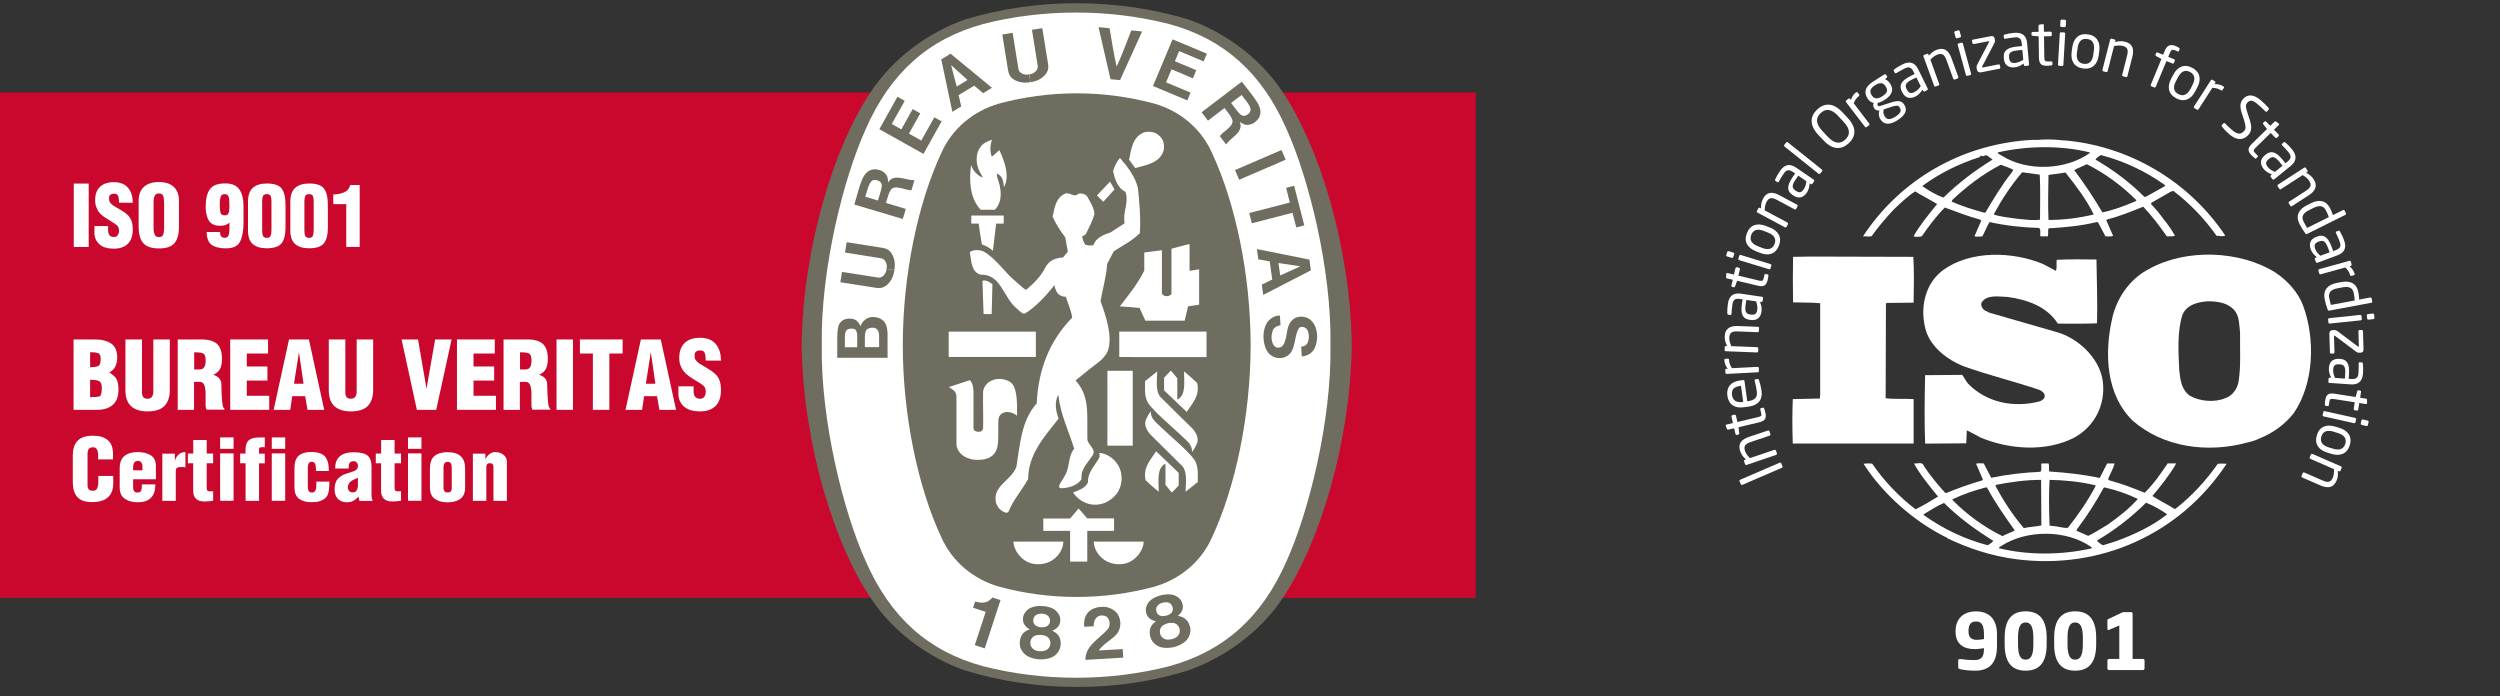 <svg xmlns="http://www.w3.org/2000/svg" width="237" height="66" viewBox="0 0 237 66" fill="none"><rect x="0" y="0" width="237" height="66" fill="#333333" stroke="none"/><g clip-path="url(#clip0_3002_1956)"><path d="M139.905 8.766H0V56.68H139.905V8.766Z" fill="#CA082D"></path><path d="M102.065 65.126H102.146C105.798 65.126 109.229 64.595 112.55 63.587C116.121 62.342 119.516 59.853 121.563 56.746C124.943 51.805 128.013 42.247 128.146 32.726V32.697C128.013 23.183 124.943 13.626 121.563 8.677C119.516 5.577 116.202 3.081 112.631 1.837C109.31 0.835 105.717 0.305 102.072 0.305C98.427 0.305 94.834 0.835 91.513 1.837C87.942 3.081 84.628 5.577 82.581 8.677C79.201 13.618 76.131 23.176 75.998 32.697V32.726C76.131 42.247 79.201 51.805 82.581 56.746C84.628 59.846 87.942 62.328 91.513 63.572C94.834 64.573 98.346 65.118 101.998 65.118H102.079L102.065 65.126Z" fill="#6F6D60"></path><path d="M126.128 32.719C126.246 39.891 124.059 48.587 121.953 53.219C119.626 58.506 116.063 61.724 110.835 63.159C108.014 63.881 105.062 64.249 102.028 64.249C98.994 64.249 96.019 63.881 93.199 63.159C87.964 61.731 84.407 58.513 82.08 53.219C79.974 48.587 77.795 39.891 77.905 32.719C77.787 25.554 79.967 16.851 82.08 12.219C84.407 6.932 87.971 3.714 93.199 2.278C96.012 1.557 98.987 1.189 102.028 1.189C105.069 1.189 108.022 1.564 110.835 2.278C116.07 3.707 119.626 6.932 121.953 12.219C124.059 16.851 126.246 25.554 126.128 32.719Z" fill="white"></path><path d="M102.109 8.847C104.612 8.847 107.109 9.2 109.421 9.819C111.873 10.518 113.898 12.212 114.906 14.517C117.108 19.237 118.559 26.04 118.559 32.719C118.559 39.398 117.108 46.202 114.906 50.922C113.898 53.226 111.873 54.92 109.421 55.619C107.116 56.245 104.612 56.591 102.109 56.591H102.028C99.524 56.591 97.028 56.245 94.716 55.619C92.264 54.913 90.246 53.226 89.23 50.922C87.028 46.202 85.585 39.405 85.585 32.719C85.585 26.033 87.028 19.237 89.23 14.517C90.239 12.212 92.264 10.518 94.716 9.819C97.021 9.193 99.524 8.847 102.028 8.847H102.109Z" fill="#6F6D60"></path><path d="M105.651 17.963C105.305 17.374 105.584 17.896 105.224 17.219L105.651 17.963Z" fill="white"></path><path d="M98.199 31.438H89.937V33.838H98.199V31.438Z" fill="white"></path><path d="M96.336 52.247C96.159 51.864 96.093 51.731 96.078 51.341C97.808 51.341 98.972 51.341 100.805 51.341C100.798 51.996 100.423 52.637 99.826 53.064C99.171 53.543 98.081 53.646 97.352 53.241C96.94 53.042 96.564 52.637 96.336 52.239" fill="white"></path><path d="M101.439 50.325H98.906V49.154H101.446L102.249 48.205C102.639 48.661 102.668 48.691 103.073 49.147H105.614V50.325H103.073V53.241H101.446V50.325H101.439Z" fill="white"></path><path d="M101.733 46.68C102.256 46.503 102.992 46.209 103.14 45.701C103.103 44.92 103.64 44.287 104.045 43.668C104.244 43.396 104.274 43.234 104.215 42.94C105.025 42.969 105.842 43.646 106.151 44.405C106.475 45.171 106.35 46.179 105.849 46.827C105.224 47.586 104.362 47.983 103.353 47.807C102.72 47.659 102.101 47.276 101.733 46.687" fill="white"></path><path d="M95.636 36.136C95.187 35.915 94.569 35.819 94.068 36.062C93.663 36.173 93.236 36.651 93.199 37.13C93.17 38.558 93.228 39 93.199 40.576C93.17 40.819 93.044 40.937 92.735 40.937C92.477 40.922 92.279 40.797 92.286 40.569V37.056C92.264 36.681 92.205 36.32 91.947 36.04L90.129 36.637L89.959 36.696C90.416 37.034 90.636 37.049 90.673 37.608V42.1L90.695 42.336L90.762 42.49L90.813 42.638L90.879 42.756C91.181 43.234 91.689 43.433 92.043 43.521C92.198 43.573 92.477 43.588 92.632 43.595C93.103 43.595 93.545 43.566 94.031 43.227C94.782 42.645 94.613 41.614 94.635 40.127C94.635 39.707 94.664 39.471 94.929 39.236C95.143 39.074 95.452 39.015 95.732 39.081C96.049 39.17 96.1 39.192 96.417 39.405C96.424 38.117 96.461 36.533 95.658 36.151" fill="white"></path><path d="M112.499 41.776C111.173 40.472 108.876 38.654 108.692 37.881C108.493 37.358 108.559 36.739 108.545 36.135C108.927 35.834 109.244 35.569 109.708 35.208C109.671 36.128 109.546 37.063 109.988 37.608C111.07 38.691 112.057 39.663 113.036 40.62C113.397 41.017 113.692 41.577 113.449 42.1C113.338 42.343 113.176 42.63 113.014 42.858C113.014 42.35 112.793 42.063 112.506 41.776" fill="white"></path><path d="M104.988 35.149C105.997 35.134 106.328 35.164 107.381 35.149V42.247H104.981V35.156L104.988 35.149Z" fill="white"></path><path d="M110.356 35.812C110.614 35.532 110.702 35.429 111.004 35.134L111.608 35.863V37.881C112.455 37.468 112.248 36.253 112.248 35.208C112.756 35.62 113.014 35.856 113.493 36.312C113.765 37.52 113.044 38.212 112.499 39.051L110.356 37.005V35.812Z" fill="white"></path><path d="M112.307 30.385L112.631 29.037L113.677 28.883V25.532C113.272 25.591 113.102 25.635 112.771 25.672V23.132C112.219 23.242 111.637 23.441 111.055 23.581V27.8C111.055 28.006 110.724 28.073 110.658 28.073H110.569C110.363 28.073 110.15 27.933 110.15 27.785V23.721L108.478 23.934V25.65C107.889 26.85 107.013 27.948 106.159 29.045C107.064 29.104 107.131 29.104 108.029 29.192L108.581 30.4H112.307V30.385Z" fill="white"></path><path d="M93.236 29.545C93.206 28.433 93.162 27.712 93.14 26.615C93.486 26.519 93.818 26.74 94.083 26.939C94.038 28.33 94.038 28.316 94.009 29.774H93.243V29.545H93.236Z" fill="white"></path><path d="M93.081 23.169C92.897 22.079 92.89 21.998 92.779 21.195H92.08V20.43C93.28 20.43 93.95 20.43 95.15 20.43V21.195H94.436L94.127 23.773C93.818 23.493 93.457 23.294 93.074 23.169" fill="white"></path><path d="M92.963 19.885C91.94 18.78 91.859 17.131 92.058 15.636C92.242 16.188 92.595 16.586 93.147 16.843C93.089 16.556 92.823 16.284 92.743 15.967C92.507 15.364 92.522 14.502 92.919 13.972C93.199 13.559 93.597 13.39 94.038 13.243C93.869 13.743 93.818 14.34 94.024 14.848C94.311 14.627 94.326 14.612 94.547 14.399C94.635 14.318 94.672 14.288 94.745 14.237C95.15 15.113 95.622 16.313 95.349 17.329L95.18 17.771C95.121 17.05 95.003 16.711 94.517 16.446C94.458 16.866 94.723 17.168 94.79 17.712C94.981 18.559 94.826 19.391 94.304 19.885H92.956H92.963Z" fill="white"></path><path d="M105.651 17.963L104.59 19.126C104.303 18.854 104.281 18.824 103.994 18.522C104.539 17.948 104.59 17.889 105.231 17.219" fill="white"></path><path d="M107.035 15.135C107.248 14.126 107.366 12.97 108.471 12.543C108.89 12.425 109.457 12.484 109.811 12.794C110.29 13.14 110.429 13.721 110.312 14.259C109.98 15.43 108.677 15.651 107.617 15.93L107.035 15.135Z" fill="white"></path><path d="M114.376 31.438V33.853L106.107 33.846V31.438H114.376Z" fill="white"></path><path d="M94.414 47.586C94.083 46.061 95.924 45.509 96.358 44.243C96.704 42.122 96.807 39.891 98.28 38.241C98.427 35.127 99.436 32.373 101.645 30.105C101.542 29.405 101.247 28.801 101.041 28.139C100.747 28.124 100.555 28.073 100.29 27.837C100.099 27.564 100.018 27.366 99.966 27.034C99.193 27.991 98.243 29.059 97.19 29.707C96.999 29.81 96.748 29.589 96.402 29.258C95.114 28.242 94.9 25.93 92.934 26.04C92.043 25.738 92.087 24.685 91.94 23.897C92.271 23.654 92.809 23.669 93.207 23.824C94.429 24.479 95.246 25.856 96.402 26.784C96.712 27.027 96.991 27.358 97.278 27.476C98.037 26.821 98.648 26.261 99.163 25.245C99.517 24.671 100.113 24.428 100.769 24.413L101.233 23.861L100.982 22.491C100.504 21.88 100.106 21.232 99.789 20.547C99.959 19.759 100.062 18.846 100.857 18.412C101.38 18.088 101.807 18.824 102.227 18.36C102.536 18.294 102.808 18.382 103.022 18.559C103.346 19.119 103.729 19.678 103.751 20.334C103.552 20.967 103.25 21.563 102.956 22.152C102.882 22.285 102.705 22.329 102.58 22.425C102.654 22.69 102.713 22.999 102.897 23.205C103.14 23.257 103.353 23.301 103.648 23.249C103.876 22.55 104.627 22.241 105.246 22.056L106.615 21.166C106.394 20.127 107.064 19.214 106.689 18.176C105.908 17.815 105.68 16.924 105.518 16.232C105.643 15.798 105.857 15.341 106.166 14.973L106.21 15.024C106.961 15.893 107.646 16.792 107.882 17.867C108.014 19.251 108.154 20.657 108.059 22.101C107.322 22.837 106.424 23.271 105.584 23.824L104.959 25.017C104.885 26.254 104.524 27.366 104.333 28.558C104.863 30.002 105.496 31.924 105.025 33.264C104.671 34.059 103.92 34.493 103.361 34.935L101.962 36.062C103.368 37.615 103.022 39.375 103.088 41.621C103.073 42.166 104.045 42.615 103.53 43.234C103.096 43.926 102.418 44.493 102.536 45.406C102.101 46.128 101.071 46.282 100.585 46.282C100.482 46.282 100.393 46.209 100.393 46.105C100.496 45.73 100.791 45.443 100.945 45.089C101.446 44.324 101.218 43.263 101.836 42.542C101.321 40.87 100.548 39.324 100.342 37.535L100.32 37.424C99.907 38.241 100.135 39.044 100.349 39.692C98.965 41.437 97.47 43.109 97.47 45.406C96.881 46.459 96.041 47.409 95.6 48.521C95.452 48.705 95.172 48.543 95.01 48.447C94.613 48.182 94.525 47.932 94.385 47.571" fill="white"></path><path d="M109.59 40.053C110.915 41.356 113.213 43.175 113.404 43.948C113.603 44.471 113.537 45.09 113.552 45.693C113.169 45.995 112.852 46.26 112.388 46.614C112.425 45.693 112.55 44.758 112.108 44.213C111.026 43.138 110.039 42.159 109.067 41.202C108.706 40.804 108.412 40.245 108.655 39.729C108.765 39.479 108.927 39.199 109.089 38.971C109.089 39.479 109.31 39.766 109.597 40.053" fill="white"></path><path d="M111.733 46.017C111.483 46.297 111.387 46.4 111.092 46.695L110.488 45.973V43.956C109.634 44.368 109.848 45.575 109.848 46.621C109.34 46.209 109.082 45.973 108.603 45.524C108.331 44.316 109.06 43.624 109.605 42.785L111.74 44.832V46.025L111.733 46.017Z" fill="white"></path><path d="M108.162 52.247C108.338 51.864 108.405 51.731 108.419 51.341C106.689 51.341 105.526 51.341 103.692 51.341C103.699 51.996 104.075 52.637 104.671 53.064C105.327 53.543 106.416 53.646 107.145 53.241C107.558 53.042 107.933 52.637 108.162 52.239" fill="white"></path><path d="M102.897 62.556C102.875 61.245 104.156 60.582 104.966 59.706C105.187 59.492 105.268 59.08 105.113 58.734C105.017 58.52 104.87 58.417 104.701 58.373C104.414 58.307 104.178 58.351 103.994 58.506C103.744 58.741 103.67 59.043 103.685 59.367L102.794 59.419C102.713 58.925 102.838 58.439 103.14 58.064C103.559 57.615 104.185 57.489 104.804 57.534C105.29 57.615 105.864 57.909 106.063 58.425C106.321 58.977 106.24 59.691 105.827 60.155C105.297 60.722 104.605 61.024 104.163 61.665L106.431 61.532C106.446 61.812 106.461 62.084 106.483 62.342L102.904 62.556H102.897Z" fill="#6F6D60"></path><path d="M94.849 56.893L94.834 56.937L93.354 61.466L92.411 61.157L93.427 58.057L93.442 58.005C93.067 57.873 92.617 57.74 92.249 57.615L92.441 57.026C92.919 57.151 93.405 57.232 93.825 56.886C93.98 56.768 94.002 56.731 94.083 56.643L94.849 56.893Z" fill="#6F6D60"></path><path d="M111.659 60.288C111.534 60.428 111.321 60.538 111.092 60.59C110.857 60.649 110.621 60.656 110.444 60.59C110.209 60.501 110.047 60.317 109.988 60.111C109.899 59.802 109.988 59.47 110.253 59.286C110.363 59.205 110.533 59.132 110.709 59.08C110.893 59.043 111.078 59.029 111.21 59.051C111.534 59.087 111.762 59.338 111.829 59.654C111.873 59.868 111.821 60.104 111.652 60.288M109.679 58.108C109.568 57.909 109.568 57.578 109.767 57.387C109.885 57.261 110.054 57.173 110.238 57.129C110.422 57.085 110.614 57.077 110.776 57.129C111.041 57.21 111.195 57.504 111.188 57.733C111.188 57.909 111.107 58.049 110.997 58.152C110.879 58.255 110.724 58.329 110.547 58.366C110.378 58.41 110.201 58.417 110.047 58.388C109.899 58.344 109.76 58.263 109.679 58.101M112.801 59.397C112.683 58.955 112.432 58.594 111.939 58.447L111.652 58.381C111.946 58.175 112.219 57.755 112.116 57.342C112.05 56.879 111.711 56.577 111.284 56.415C110.916 56.304 110.481 56.326 110.069 56.429C109.656 56.525 109.259 56.709 108.986 56.982C108.684 57.32 108.53 57.74 108.684 58.182C108.788 58.594 109.222 58.837 109.583 58.889L109.362 59.08C108.986 59.434 108.935 59.868 109.038 60.317C109.148 60.818 109.553 61.208 110.039 61.355C110.408 61.451 110.857 61.444 111.291 61.341C111.726 61.23 112.123 61.032 112.403 60.774C112.771 60.42 112.948 59.883 112.808 59.389" fill="#6F6D60"></path><path d="M99.208 61.613C99.053 61.709 98.817 61.753 98.574 61.738C98.331 61.724 98.103 61.657 97.963 61.539C97.764 61.385 97.669 61.164 97.676 60.95C97.676 60.634 97.868 60.339 98.177 60.244C98.309 60.199 98.493 60.177 98.677 60.185C98.862 60.199 99.038 60.244 99.163 60.303C99.458 60.435 99.605 60.744 99.576 61.061C99.554 61.274 99.428 61.488 99.215 61.613M97.963 58.94C97.912 58.719 98.015 58.403 98.265 58.278C98.412 58.197 98.604 58.16 98.788 58.174C98.979 58.189 99.163 58.241 99.296 58.344C99.532 58.506 99.591 58.83 99.51 59.043C99.458 59.213 99.333 59.323 99.2 59.389C99.06 59.448 98.884 59.478 98.707 59.463C98.53 59.456 98.361 59.411 98.228 59.331C98.096 59.242 97.993 59.124 97.963 58.948M100.555 61.098C100.577 60.641 100.445 60.221 100.01 59.934L99.752 59.787C100.091 59.677 100.474 59.353 100.504 58.933C100.577 58.469 100.342 58.086 99.988 57.799C99.671 57.585 99.252 57.468 98.825 57.453C98.398 57.416 97.971 57.482 97.624 57.659C97.242 57.895 96.962 58.248 96.977 58.719C96.954 59.139 97.3 59.507 97.624 59.662L97.352 59.772C96.888 60.001 96.711 60.398 96.675 60.862C96.63 61.377 96.895 61.871 97.323 62.151C97.647 62.357 98.074 62.482 98.523 62.504C98.965 62.534 99.406 62.453 99.752 62.298C100.209 62.062 100.533 61.613 100.548 61.098" fill="#6F6D60"></path><path d="M121.487 14.22L117.079 16.122L117.476 17.041L121.884 15.139L121.487 14.22Z" fill="#6F6D60"></path><path d="M105.275 7.514L104.141 2.573L105.187 2.676C105.4 3.898 105.614 5.29 105.857 6.314C106.306 5.356 106.799 4.038 107.248 2.882L108.272 2.985L106.181 7.595L105.268 7.507L105.275 7.514Z" fill="#6F6D60"></path><path d="M86.52 10.341L85.445 12.263L84.54 11.755L85.769 9.561L85.077 9.171L83.362 12.249L87.544 14.59L89.267 11.505L88.575 11.122L87.338 13.324L86.167 12.668L87.242 10.746L86.52 10.341Z" fill="#6F6D60"></path><path d="M83.339 32.91H81.999H81.992C82.014 31.843 81.852 31.217 82.485 31.091C82.706 31.033 82.979 31.055 83.141 31.224C83.413 31.482 83.325 31.924 83.339 32.91ZM81.27 32.918H80.092C80.129 31.813 79.945 31.231 80.615 31.158C81.013 31.128 81.123 31.217 81.211 31.46C81.292 31.71 81.263 31.96 81.263 32.918M83.973 30.745C83.744 30.23 83.192 30.024 82.618 30.053C82.132 30.112 81.764 30.436 81.558 30.937C81.484 30.642 81.211 30.274 80.755 30.215C80.269 30.156 79.812 30.289 79.584 30.694C79.267 31.106 79.4 32.888 79.371 33.919H84.142V33.566C84.113 31.666 84.223 31.445 83.98 30.745" fill="#6F6D60"></path><path d="M121.924 17.808L122.682 17.609L123.647 21.364L122.889 21.563L122.528 20.172L118.677 21.166L118.426 20.194L122.277 19.2L121.924 17.808Z" fill="#6F6D60"></path><path d="M97.683 7.794C97.146 7.882 96.601 7.83 96.159 7.565C95.776 7.344 95.644 7.057 95.57 6.704L95.018 3.272L95.997 3.11L96.549 6.542C96.601 6.822 96.851 6.998 97.109 7.05C97.256 7.087 97.411 7.087 97.566 7.05" fill="#6F6D60"></path><path d="M97.698 7.794C98.228 7.713 98.736 7.492 99.075 7.094C99.37 6.763 99.406 6.454 99.362 6.093L98.81 2.669L97.831 2.823L98.376 6.255C98.412 6.513 98.228 6.778 98 6.91C97.875 6.991 97.72 7.035 97.566 7.057" fill="#6F6D60"></path><path d="M121.364 26.121L121.202 24.936L123.271 25.245L121.364 26.114V26.121ZM124.14 24.612L119.155 23.61L119.288 24.582L120.37 24.781L120.606 26.497L119.619 26.983L119.752 27.955L124.273 25.628L124.133 24.604L124.14 24.612Z" fill="#6F6D60"></path><path d="M123.419 32.852L123.507 32.837L123.617 32.807L123.698 32.778C124.015 32.608 124.089 32.181 124.074 31.843C124.059 31.497 123.956 31.143 123.625 31.018C123.455 30.974 123.242 30.959 123.131 31.128C122.587 31.931 122.969 33.632 121.57 33.926C120.959 34.03 120.429 33.764 120.112 33.279C119.678 32.505 119.641 31.298 120.142 30.547C120.444 30.156 120.849 29.913 121.335 29.913L121.394 30.834C121.092 30.871 120.797 31.025 120.665 31.32C120.459 31.799 120.51 32.564 120.864 32.852C120.996 32.999 121.291 32.977 121.453 32.896C122.005 32.498 121.894 31.504 122.174 30.841C122.27 30.561 122.528 30.274 122.793 30.134C123.286 29.921 123.912 30.002 124.31 30.392C124.95 30.988 124.98 32.174 124.678 32.896C124.516 33.396 123.971 33.757 123.411 33.794L123.352 32.866H123.426L123.419 32.852Z" fill="#6F6D60"></path><path d="M84.79 25.621C84.709 26.151 84.496 26.659 84.098 26.998C83.766 27.292 83.457 27.329 83.096 27.292L79.665 26.755L79.82 25.775L83.251 26.313C83.538 26.35 83.781 26.166 83.906 25.93C83.987 25.805 84.032 25.65 84.054 25.495" fill="#6F6D60"></path><path d="M84.79 25.606C84.878 25.076 84.827 24.524 84.555 24.082C84.334 23.699 84.046 23.566 83.693 23.5L80.262 22.962L80.107 23.942L83.538 24.487C83.796 24.531 83.995 24.789 84.046 25.046C84.083 25.194 84.083 25.348 84.046 25.503" fill="#6F6D60"></path><path d="M90.695 8.199L90.165 6.174L91.719 7.58L90.695 8.206V8.199ZM90.114 5.091L89.23 5.629L90.283 10.599L91.123 10.091L90.88 9.016L92.36 8.118L93.199 8.832L94.039 8.324L90.114 5.091Z" fill="#6F6D60"></path><path d="M113.404 6.652L111.379 5.805L111.784 4.848L114.104 5.82L114.413 5.091L111.159 3.729L109.303 8.154L112.558 9.517L112.867 8.78L110.54 7.808L111.063 6.571L113.088 7.425L113.404 6.652Z" fill="#6F6D60"></path><path d="M83.229 19.008L82.029 18.655C82.294 17.838 82.412 17.006 82.986 17.057C83.214 17.094 83.376 17.153 83.516 17.322C83.737 17.602 83.45 18.213 83.229 19.008ZM84.186 17.293C84.186 16.961 84.164 16.689 83.892 16.424C83.627 16.151 83.207 16.026 82.794 16.056C81.727 16.225 81.58 17.447 80.99 19.391L85.585 20.761L85.872 19.804L84.061 19.259L83.987 19.237C84.113 18.795 84.289 18.235 84.378 18.117C84.709 17.352 85.924 18.103 86.41 18.029L86.69 17.079C85.865 17.123 84.768 16.387 84.186 17.293Z" fill="#6F6D60"></path><path d="M118.441 10.71C118.272 10.879 118.132 10.967 117.911 10.982C117.55 10.997 117.226 10.401 116.711 9.76L117.705 9.002C118.213 9.694 118.817 10.275 118.434 10.71M117.727 7.735L113.912 10.643L114.516 11.439L116.018 10.29L116.085 10.239C116.372 10.599 116.718 11.071 116.762 11.218C117.182 11.932 115.864 12.477 115.643 12.912L116.239 13.699C116.688 13.007 117.926 12.551 117.535 11.549C117.808 11.741 118.036 11.888 118.412 11.822C118.787 11.77 119.141 11.505 119.354 11.152C119.847 10.194 118.942 9.355 117.719 7.735" fill="#6F6D60"></path><path d="M6.995 23.412V17.403H8.409V23.412H6.995Z" fill="white"></path><path d="M10.25 21.401V21.821C10.25 22.02 10.294 22.175 10.375 22.292C10.456 22.41 10.603 22.469 10.809 22.469C10.964 22.469 11.082 22.41 11.163 22.3C11.244 22.182 11.281 22.042 11.281 21.873C11.281 21.652 11.222 21.49 11.104 21.379C10.986 21.269 10.795 21.136 10.522 20.974C10.25 20.812 10.036 20.672 9.867 20.562C9.698 20.444 9.55 20.312 9.425 20.164C9.3 20.017 9.204 19.84 9.131 19.642C9.057 19.443 9.02 19.222 9.02 18.971C9.02 18.419 9.175 17.992 9.491 17.705C9.801 17.41 10.235 17.27 10.795 17.27C11.391 17.27 11.833 17.447 12.135 17.801C12.437 18.154 12.584 18.625 12.584 19.222H11.288C11.288 18.957 11.259 18.751 11.207 18.596C11.155 18.441 11.023 18.36 10.824 18.36C10.669 18.36 10.552 18.397 10.463 18.463C10.375 18.53 10.338 18.633 10.338 18.78V18.861C10.338 19.001 10.375 19.119 10.441 19.207C10.508 19.303 10.618 19.398 10.758 19.502C11.097 19.708 11.369 19.862 11.568 19.98C11.767 20.098 11.943 20.231 12.098 20.378C12.253 20.525 12.378 20.709 12.459 20.923C12.547 21.136 12.584 21.424 12.584 21.784C12.584 22.359 12.429 22.8 12.12 23.11C11.811 23.419 11.362 23.574 10.78 23.574C10.198 23.574 9.712 23.434 9.41 23.146C9.108 22.859 8.954 22.499 8.954 22.072V21.431H10.257L10.25 21.401Z" fill="white"></path><path d="M16.965 21.49C16.965 22.197 16.825 22.712 16.538 23.051C16.251 23.39 15.765 23.552 15.066 23.552C14.366 23.552 13.88 23.382 13.585 23.051C13.291 22.72 13.144 22.197 13.144 21.49V19.045C13.144 18.471 13.306 18.029 13.637 17.72C13.968 17.41 14.447 17.256 15.066 17.256C15.684 17.256 16.148 17.41 16.479 17.72C16.803 18.029 16.965 18.471 16.965 19.045V21.49ZM15.552 19.148C15.552 18.905 15.522 18.706 15.463 18.559C15.404 18.412 15.264 18.338 15.058 18.338C14.859 18.338 14.727 18.412 14.661 18.567C14.594 18.721 14.557 18.913 14.557 19.148V21.615C14.557 21.858 14.594 22.057 14.661 22.226C14.727 22.395 14.867 22.477 15.073 22.477C15.279 22.477 15.412 22.395 15.47 22.233C15.529 22.072 15.559 21.865 15.559 21.622V19.156L15.552 19.148Z" fill="white"></path><path d="M20.86 21.991C20.86 22.167 20.89 22.3 20.956 22.395C21.015 22.491 21.133 22.543 21.31 22.543C21.486 22.543 21.604 22.469 21.663 22.314C21.722 22.16 21.752 21.976 21.752 21.755V21.114C21.59 21.232 21.45 21.313 21.332 21.35C21.214 21.387 21.045 21.401 20.838 21.401C20.338 21.401 19.992 21.232 19.793 20.901C19.594 20.569 19.498 20.135 19.498 19.597C19.498 18.861 19.631 18.309 19.896 17.941C20.161 17.572 20.64 17.388 21.346 17.388C21.98 17.388 22.422 17.572 22.687 17.955C22.952 18.331 23.084 18.854 23.084 19.516V21.114C23.084 21.88 22.974 22.476 22.76 22.904C22.547 23.331 22.098 23.544 21.42 23.544C20.809 23.544 20.352 23.426 20.05 23.198C19.749 22.97 19.594 22.565 19.594 21.991H20.868H20.86ZM20.838 19.465C20.838 19.774 20.86 20.01 20.905 20.172C20.949 20.334 21.089 20.415 21.31 20.415C21.494 20.415 21.612 20.348 21.663 20.209C21.722 20.069 21.744 19.892 21.744 19.664V19.17C21.744 18.935 21.715 18.75 21.656 18.611C21.597 18.471 21.472 18.404 21.28 18.404C21.089 18.404 20.964 18.493 20.912 18.669C20.86 18.846 20.831 19.067 20.831 19.332V19.472L20.838 19.465Z" fill="white"></path><path d="M23.511 19.097C23.511 18.515 23.666 18.088 23.968 17.808C24.27 17.536 24.712 17.396 25.301 17.396C25.993 17.396 26.457 17.558 26.7 17.874C26.943 18.191 27.068 18.714 27.068 19.435V21.593C27.068 22.278 26.935 22.771 26.678 23.08C26.413 23.39 25.949 23.537 25.286 23.537C24.712 23.537 24.27 23.404 23.968 23.139C23.666 22.874 23.511 22.454 23.511 21.88V19.089V19.097ZM25.735 19.097C25.735 18.92 25.713 18.758 25.669 18.618C25.625 18.471 25.5 18.404 25.301 18.404C25.109 18.404 24.984 18.463 24.933 18.581C24.881 18.699 24.852 18.876 24.852 19.097V21.792C24.852 22.035 24.874 22.219 24.925 22.351C24.977 22.484 25.102 22.55 25.301 22.55C25.5 22.55 25.61 22.477 25.662 22.329C25.713 22.182 25.735 22.005 25.735 21.799V19.104V19.097Z" fill="white"></path><path d="M27.524 19.097C27.524 18.515 27.679 18.088 27.981 17.808C28.283 17.536 28.725 17.396 29.314 17.396C30.006 17.396 30.47 17.558 30.713 17.874C30.956 18.191 31.081 18.714 31.081 19.435V21.593C31.081 22.278 30.948 22.771 30.691 23.08C30.426 23.39 29.962 23.537 29.299 23.537C28.725 23.537 28.283 23.404 27.981 23.139C27.679 22.874 27.524 22.454 27.524 21.88V19.089V19.097ZM29.741 19.097C29.741 18.92 29.719 18.758 29.675 18.618C29.631 18.471 29.505 18.404 29.306 18.404C29.115 18.404 28.99 18.463 28.938 18.581C28.887 18.699 28.857 18.876 28.857 19.097V21.792C28.857 22.035 28.879 22.219 28.931 22.351C28.983 22.484 29.108 22.55 29.306 22.55C29.505 22.55 29.616 22.477 29.667 22.329C29.719 22.182 29.741 22.005 29.741 21.799V19.104V19.097Z" fill="white"></path><path d="M32.826 19.354H31.596V18.434C31.979 18.434 32.325 18.368 32.635 18.228C32.944 18.088 33.128 17.86 33.194 17.536H34.1V23.412H32.826V19.354Z" fill="white"></path><path d="M9.3 43.565V43.182C9.3 42.667 9.145 42.402 8.851 42.402C8.637 42.402 8.497 42.453 8.416 42.556C8.335 42.66 8.299 42.814 8.299 43.028V45.995C8.299 46.172 8.335 46.304 8.416 46.393C8.497 46.481 8.623 46.525 8.799 46.525C9.013 46.525 9.153 46.444 9.219 46.282C9.285 46.12 9.322 45.914 9.322 45.664V45.119H10.736V45.855C10.736 46.4 10.566 46.827 10.242 47.136C9.911 47.446 9.396 47.6 8.704 47.6C8.07 47.6 7.614 47.438 7.327 47.114C7.039 46.791 6.9 46.319 6.9 45.686V43.219C6.9 42.571 7.054 42.085 7.363 41.776C7.673 41.467 8.144 41.305 8.792 41.305C9.44 41.305 9.889 41.445 10.22 41.724C10.552 42.004 10.714 42.446 10.714 43.042V43.55H9.3V43.565Z" fill="white"></path><path d="M12.621 45.443V46.224C12.621 46.364 12.65 46.474 12.717 46.562C12.783 46.651 12.879 46.695 13.011 46.695C13.217 46.695 13.342 46.629 13.387 46.503C13.431 46.378 13.453 46.187 13.453 45.922H14.727C14.727 47.048 14.175 47.615 13.063 47.615C12.562 47.615 12.15 47.505 11.826 47.277C11.502 47.056 11.347 46.702 11.347 46.224V44.398C11.347 43.853 11.502 43.462 11.804 43.219C12.105 42.976 12.525 42.858 13.063 42.858C13.563 42.858 13.976 42.962 14.3 43.168C14.624 43.374 14.778 43.705 14.778 44.154V45.436H12.621V45.443ZM13.505 44.596V44.154C13.505 44.044 13.468 43.941 13.401 43.845C13.335 43.749 13.225 43.698 13.07 43.698C12.901 43.698 12.79 43.749 12.724 43.86C12.658 43.97 12.621 44.118 12.621 44.294V44.589H13.505V44.596Z" fill="white"></path><path d="M16.575 42.998V43.676C16.663 43.418 16.781 43.219 16.951 43.072C17.113 42.932 17.326 42.858 17.577 42.858V44.302C17.525 44.294 17.459 44.28 17.392 44.28C17.326 44.28 17.253 44.272 17.194 44.272C17.039 44.272 16.914 44.294 16.811 44.331C16.708 44.368 16.663 44.501 16.663 44.714V47.483H15.39V43.006H16.575V42.998Z" fill="white"></path><path d="M17.812 43.919V42.998H18.32V41.71H19.594V42.998H20.205V43.919H19.594V46.268C19.594 46.386 19.616 46.467 19.66 46.511C19.705 46.555 19.778 46.577 19.874 46.577H20.205V47.475C20.087 47.49 19.955 47.505 19.793 47.52C19.638 47.534 19.498 47.542 19.381 47.542C18.666 47.542 18.313 47.196 18.313 46.511V43.919H17.805H17.812Z" fill="white"></path><path d="M20.868 42.549V41.467H22.142V42.549H20.868ZM20.868 47.475V42.983H22.142V47.475H20.868Z" fill="white"></path><path d="M23.283 43.919H22.768V42.998H23.276V42.608C23.283 42.196 23.386 41.901 23.592 41.732C23.799 41.555 24.115 41.474 24.542 41.474H25.102V42.395H24.829C24.741 42.395 24.675 42.409 24.631 42.431C24.579 42.453 24.557 42.49 24.557 42.549V43.006H25.102V43.926H24.557V47.483H23.283V43.926V43.919Z" fill="white"></path><path d="M25.765 42.549V41.467H27.038V42.549H25.765ZM25.765 47.475V42.983H27.038V47.475H25.765Z" fill="white"></path><path d="M29.969 44.655V44.574C29.947 44.405 29.932 44.235 29.91 44.059C29.851 43.875 29.734 43.779 29.564 43.779C29.417 43.779 29.314 43.83 29.262 43.926C29.211 44.022 29.181 44.154 29.181 44.324V46.172C29.181 46.334 29.211 46.459 29.27 46.555C29.329 46.651 29.439 46.695 29.594 46.695C29.712 46.695 29.807 46.643 29.881 46.533C29.954 46.422 29.991 46.231 29.991 45.951V45.657H31.228C31.228 45.811 31.221 45.995 31.206 46.216C31.192 46.437 31.155 46.643 31.096 46.835C31.037 47.026 30.897 47.196 30.683 47.335C30.47 47.475 30.212 47.564 29.925 47.593C29.873 47.593 29.793 47.593 29.689 47.6C29.586 47.6 29.52 47.608 29.498 47.608C29.012 47.608 28.629 47.497 28.342 47.276C28.055 47.056 27.915 46.702 27.915 46.216V44.39C27.915 43.838 28.047 43.44 28.312 43.205C28.578 42.969 28.968 42.851 29.498 42.851C30.116 42.851 30.551 42.991 30.801 43.271C31.052 43.551 31.177 44.007 31.177 44.648H29.977L29.969 44.655Z" fill="white"></path><path d="M33.982 47.078C33.813 47.262 33.651 47.394 33.489 47.483C33.319 47.571 33.121 47.615 32.885 47.615C32.524 47.615 32.237 47.505 32.031 47.291C31.825 47.07 31.722 46.783 31.722 46.422C31.722 45.966 31.817 45.627 32.016 45.406C32.215 45.185 32.465 45.023 32.76 44.928C33.062 44.832 33.334 44.743 33.592 44.655C33.82 44.545 33.938 44.39 33.938 44.184C33.938 44.051 33.901 43.941 33.828 43.852C33.754 43.764 33.658 43.72 33.533 43.72C33.327 43.72 33.194 43.779 33.136 43.897C33.077 44.014 33.047 44.191 33.047 44.419H31.773C31.773 43.882 31.928 43.484 32.23 43.241C32.532 42.998 32.951 42.873 33.504 42.873C34.137 42.873 34.579 42.976 34.836 43.182C35.094 43.389 35.219 43.742 35.219 44.243V46.989C35.219 47.056 35.227 47.137 35.249 47.225C35.271 47.313 35.293 47.402 35.322 47.49H34.078L33.99 47.092L33.982 47.078ZM33.931 45.296C33.717 45.392 33.577 45.458 33.504 45.487C33.43 45.517 33.349 45.568 33.268 45.627C33.187 45.686 33.113 45.767 33.062 45.855C33.01 45.944 32.981 46.062 32.981 46.201C32.981 46.341 33.025 46.459 33.106 46.547C33.187 46.636 33.305 46.68 33.459 46.68C33.629 46.68 33.747 46.614 33.82 46.474C33.894 46.334 33.931 46.179 33.931 46.003V45.296Z" fill="white"></path><path d="M35.624 43.919V42.998H36.132V41.71H37.406V42.998H38.017V43.919H37.406V46.268C37.406 46.386 37.428 46.467 37.472 46.511C37.517 46.555 37.59 46.577 37.686 46.577H38.017V47.475C37.9 47.49 37.767 47.505 37.605 47.52C37.45 47.534 37.31 47.542 37.193 47.542C36.478 47.542 36.125 47.196 36.125 46.511V43.919H35.617H35.624Z" fill="white"></path><path d="M38.68 42.549V41.467H39.954V42.549H38.68ZM38.68 47.475V42.983H39.954V47.475H38.68Z" fill="white"></path><path d="M40.764 44.398C40.764 43.845 40.911 43.455 41.198 43.219C41.486 42.984 41.898 42.866 42.428 42.866C43.54 42.866 44.092 43.381 44.092 44.405V46.231C44.092 46.71 43.945 47.063 43.65 47.284C43.356 47.505 42.944 47.623 42.428 47.623C41.913 47.623 41.53 47.512 41.221 47.291C40.911 47.071 40.757 46.717 40.757 46.231V44.405L40.764 44.398ZM42.038 46.297C42.067 46.555 42.193 46.688 42.428 46.688C42.553 46.688 42.649 46.658 42.715 46.599C42.782 46.54 42.811 46.437 42.826 46.297V44.302C42.826 44.14 42.796 44.015 42.737 43.919C42.678 43.823 42.575 43.779 42.435 43.779C42.296 43.779 42.2 43.831 42.134 43.926C42.075 44.022 42.045 44.147 42.045 44.302V46.297H42.038Z" fill="white"></path><path d="M46.014 42.998V43.558C46.08 43.374 46.206 43.212 46.375 43.072C46.544 42.932 46.728 42.858 46.92 42.858C47.236 42.858 47.502 42.94 47.722 43.109C47.943 43.271 48.054 43.507 48.054 43.801V47.483H46.78V44.28C46.78 44.162 46.758 44.074 46.706 44.007C46.655 43.941 46.566 43.911 46.449 43.911C46.22 43.911 46.102 44.037 46.102 44.28V47.483H44.829V43.006H46.014V42.998Z" fill="white"></path><path d="M6.973 38.853V32.181H8.998C9.653 32.181 10.162 32.314 10.544 32.572C10.92 32.83 11.111 33.279 11.111 33.905C11.111 34.221 11.053 34.494 10.935 34.737C10.817 34.98 10.625 35.171 10.36 35.311C10.706 35.517 10.935 35.731 11.053 35.952C11.17 36.172 11.229 36.496 11.229 36.924C11.229 37.579 11.053 38.057 10.699 38.374C10.346 38.691 9.845 38.853 9.19 38.853H6.988H6.973ZM8.542 34.81C8.932 34.81 9.197 34.766 9.337 34.685C9.477 34.604 9.543 34.383 9.543 34.015C9.543 33.728 9.469 33.544 9.315 33.485C9.16 33.419 8.902 33.389 8.542 33.389V34.81ZM8.542 37.653C8.924 37.653 9.212 37.63 9.388 37.594C9.565 37.55 9.653 37.284 9.653 36.791C9.653 36.445 9.572 36.224 9.403 36.136C9.234 36.047 8.947 36.003 8.542 36.003V37.645V37.653Z" fill="white"></path><path d="M11.899 32.181H13.46V37.203C13.46 37.395 13.497 37.542 13.578 37.645C13.659 37.748 13.799 37.8 14.005 37.8C14.189 37.8 14.322 37.734 14.41 37.601C14.499 37.468 14.535 37.321 14.535 37.159V32.181H16.096V37.005C16.096 37.623 15.934 38.109 15.611 38.462C15.287 38.816 14.742 39 13.991 39C13.306 39 12.79 38.838 12.43 38.507C12.069 38.175 11.892 37.675 11.892 37.005V32.181H11.899Z" fill="white"></path><path d="M18.409 38.853H16.848V32.181H19.13C19.785 32.181 20.271 32.329 20.581 32.609C20.89 32.896 21.045 33.367 21.045 34.015C21.045 34.405 20.986 34.722 20.868 34.958C20.75 35.193 20.537 35.385 20.213 35.532C20.441 35.591 20.632 35.701 20.772 35.856C20.912 36.011 20.986 36.195 20.986 36.416C20.986 36.732 21 37.115 21.023 37.55C21.045 37.984 21.081 38.308 21.126 38.521C21.17 38.624 21.214 38.698 21.28 38.75V38.838H19.579C19.55 38.757 19.528 38.683 19.513 38.632C19.498 38.58 19.491 38.521 19.491 38.455V37.137C19.476 37.034 19.454 36.909 19.439 36.769C19.425 36.629 19.381 36.504 19.3 36.379C19.219 36.261 19.093 36.202 18.917 36.202H18.394V38.831L18.409 38.853ZM18.409 35.024H18.939C19.145 35.024 19.292 34.943 19.373 34.788C19.454 34.633 19.498 34.435 19.498 34.199C19.498 33.831 19.425 33.603 19.277 33.522C19.13 33.433 18.836 33.397 18.409 33.397V35.031V35.024Z" fill="white"></path><path d="M21.825 38.853V32.181H25.411V33.514H23.394V34.744H25.352V36.077H23.394V37.52H25.522V38.853H21.833H21.825Z" fill="white"></path><path d="M25.941 38.853L27.399 32.181H29.284L30.735 38.853H29.152L28.931 37.557H27.701L27.517 38.853H25.941ZM28.342 33.382L27.871 36.379H28.776L28.342 33.382Z" fill="white"></path><path d="M31.177 32.181H32.738V37.203C32.738 37.395 32.775 37.542 32.856 37.645C32.937 37.748 33.077 37.8 33.283 37.8C33.467 37.8 33.599 37.734 33.688 37.601C33.776 37.468 33.813 37.321 33.813 37.159V32.181H35.374V37.005C35.374 37.623 35.212 38.109 34.888 38.462C34.564 38.816 34.019 39 33.268 39C32.583 39 32.068 38.838 31.707 38.507C31.346 38.175 31.169 37.675 31.169 37.005V32.181H31.177Z" fill="white"></path><path d="M39.52 38.853L38.069 32.181H39.63L40.433 36.857L41.25 32.181H42.811L41.353 38.853H39.512H39.52Z" fill="white"></path><path d="M43.319 38.853V32.181H46.905V33.514H44.888V34.744H46.846V36.077H44.888V37.52H47.016V38.853H43.327H43.319Z" fill="white"></path><path d="M49.298 38.853H47.737V32.181H50.02C50.675 32.181 51.161 32.329 51.47 32.609C51.78 32.896 51.934 33.367 51.934 34.015C51.934 34.405 51.875 34.722 51.758 34.958C51.64 35.193 51.426 35.385 51.102 35.532C51.331 35.591 51.522 35.701 51.662 35.856C51.802 36.011 51.875 36.195 51.875 36.416C51.875 36.732 51.89 37.115 51.912 37.55C51.934 37.984 51.971 38.308 52.015 38.521C52.059 38.624 52.104 38.698 52.17 38.75V38.838H50.469C50.44 38.757 50.417 38.683 50.403 38.632C50.388 38.58 50.381 38.521 50.381 38.455V37.137C50.366 37.034 50.344 36.909 50.329 36.769C50.314 36.629 50.27 36.504 50.189 36.379C50.108 36.261 49.983 36.202 49.806 36.202H49.283V38.831L49.298 38.853ZM49.298 35.024H49.828C50.035 35.024 50.182 34.943 50.263 34.788C50.344 34.633 50.388 34.435 50.388 34.199C50.388 33.831 50.314 33.603 50.167 33.522C50.02 33.433 49.725 33.397 49.298 33.397V35.031V35.024Z" fill="white"></path><path d="M52.759 38.853V32.181H54.32V38.853H52.759Z" fill="white"></path><path d="M54.968 32.181H59.025V33.514H57.766V38.853H56.205V33.514H54.975V32.181H54.968Z" fill="white"></path><path d="M59.298 38.853L60.756 32.181H62.641L64.091 38.853H62.508L62.287 37.557H61.058L60.873 38.853H59.298ZM61.698 33.382L61.227 36.379H62.133L61.698 33.382Z" fill="white"></path><path d="M65.755 36.622V37.086C65.755 37.306 65.8 37.476 65.895 37.608C65.984 37.741 66.146 37.8 66.381 37.8C66.551 37.8 66.683 37.734 66.772 37.608C66.86 37.483 66.904 37.321 66.904 37.13C66.904 36.887 66.838 36.703 66.705 36.585C66.573 36.46 66.359 36.312 66.057 36.136C65.755 35.959 65.513 35.804 65.328 35.672C65.144 35.539 64.975 35.392 64.842 35.23C64.703 35.068 64.592 34.869 64.511 34.656C64.43 34.435 64.393 34.184 64.393 33.912C64.393 33.293 64.57 32.83 64.916 32.505C65.262 32.181 65.741 32.02 66.359 32.02C67.015 32.02 67.515 32.218 67.847 32.609C68.178 32.999 68.347 33.522 68.347 34.184H66.904C66.904 33.897 66.875 33.662 66.816 33.485C66.757 33.308 66.617 33.22 66.389 33.22C66.219 33.22 66.087 33.257 65.991 33.33C65.895 33.404 65.851 33.522 65.851 33.684V33.772C65.851 33.927 65.888 34.052 65.969 34.155C66.043 34.258 66.16 34.368 66.323 34.479C66.698 34.707 67 34.884 67.213 35.009C67.427 35.134 67.626 35.289 67.802 35.451C67.979 35.613 68.112 35.812 68.207 36.055C68.303 36.298 68.347 36.614 68.347 37.012C68.347 37.653 68.178 38.146 67.832 38.485C67.486 38.831 66.993 39 66.345 39C65.697 39 65.166 38.838 64.82 38.521C64.482 38.205 64.312 37.807 64.312 37.329V36.622H65.763H65.755Z" fill="white"></path></g><g clip-path="url(#clip1_3002_1956)"><path d="M218.335 28.971C217.866 27.743 216.907 26.644 215.738 25.857C212.359 23.713 207.214 23.556 203.733 25.496C201.837 26.466 200.587 28.379 200.199 30.351C199.493 33.589 199.676 37.447 202.171 39.871C205.08 42.425 209.315 42.986 213.081 41.94C213.259 41.908 213.825 41.763 214.218 41.558L214.331 41.509C215.501 41.025 216.616 40.232 217.451 39.16C219.375 36.353 219.504 32.14 218.335 28.977V28.971ZM212.203 36.245C212.074 36.859 211.659 37.495 211.007 37.727C209.967 38.185 208.566 38.056 207.607 37.522C206.799 36.956 206.697 36.014 206.594 35.124C206.513 33.363 206.389 31.498 206.88 29.887C207.268 28.891 208.335 28.632 209.294 28.562C210.307 28.562 211.293 28.718 211.918 29.532C212.306 30.119 212.284 30.884 212.359 31.574C212.332 33.029 212.462 34.764 212.203 36.245Z" fill="white"></path><path d="M181.411 37.835C180.554 37.781 179.589 37.856 178.76 37.754L178.787 28.794L178.84 28.718L181.411 28.691C181.437 27.236 181.464 25.674 181.384 24.349L171.594 24.322L169.983 24.349C169.956 25.701 169.956 27.285 169.983 28.664C170.866 28.691 171.696 28.664 172.553 28.745V37.425L172.526 37.781L169.956 37.835C169.902 39.263 169.902 40.642 169.956 42.048H181.411V37.835Z" fill="white"></path><path d="M210.253 43.961C209.164 45.518 207.785 47.027 206.282 48.196C206.228 48.277 206.072 48.244 206.023 48.169C205.371 47.759 204.671 47.431 204.046 47.021C204.876 46.025 205.684 45.033 206.309 43.928H205.501C204.854 44.877 204.175 45.874 203.318 46.714C202.176 46.256 201.136 45.847 199.967 45.54L199.838 45.443C200.021 44.925 200.355 44.44 200.457 43.934H199.757L199.056 45.313C197.526 44.979 195.834 44.801 194.277 44.699C194.196 44.473 194.304 44.139 194.196 43.934H193.523C193.469 44.241 193.598 44.473 193.442 44.726C191.831 44.801 190.274 44.979 188.765 45.292L188.059 43.934C187.801 43.934 187.515 43.885 187.332 43.961L187.984 45.469L187.909 45.545C186.739 45.879 185.597 46.288 184.482 46.746L184.379 46.693C183.652 45.901 182.952 45.038 182.375 44.166C182.246 43.729 181.723 43.982 181.443 43.934C182.063 45.06 182.898 46.051 183.727 47.075C183.027 47.485 182.327 47.943 181.594 48.277C180.037 47.102 178.582 45.566 177.488 43.961C177.176 43.912 176.971 43.934 176.658 43.961C178.528 46.87 181.443 49.424 184.482 50.933C184.482 50.933 184.482 50.911 184.509 50.911C184.53 50.911 184.584 50.96 184.53 50.987C186.583 51.984 188.765 52.695 191.077 53.007C199.051 54.053 206.664 50.658 211.083 43.966C210.851 43.939 210.511 43.939 210.253 43.966V43.961ZM199.417 46.256L199.493 46.202C200.614 46.456 201.675 46.816 202.666 47.301C201.837 48.244 200.77 49.063 199.784 49.753C199.186 50.109 198.588 50.497 197.963 50.798L196.847 50.313L196.923 50.136C197.86 48.886 198.69 47.609 199.417 46.256ZM194.299 45.491C195.78 45.518 197.262 45.674 198.636 46.003L198.663 46.078C197.936 47.458 197.025 48.789 196.039 50.033C195.597 50.087 195.182 49.909 194.741 49.882L194.299 49.828C194.245 48.32 194.218 46.994 194.299 45.486V45.491ZM189.288 45.949C190.64 45.696 192.041 45.491 193.496 45.491L193.523 49.812C192.973 49.936 192.381 49.936 191.858 50.066C190.791 48.81 189.913 47.458 189.159 46.051L189.288 45.949ZM185.101 47.328C186.12 46.843 187.181 46.483 188.27 46.202L188.377 46.229C189.126 47.636 190.064 48.961 191.001 50.286C190.64 50.491 190.198 50.615 189.832 50.825C188.119 49.985 186.481 48.805 185.101 47.404V47.328ZM188.453 51.693C186.271 51.127 184.245 50.157 182.37 48.832V48.751C182.995 48.368 183.62 47.964 184.293 47.679C185.775 49.139 187.305 50.233 188.97 51.278C188.841 51.434 188.631 51.585 188.447 51.687L188.453 51.693ZM198.092 52.027C195.339 52.619 192.273 52.641 189.52 51.978C189.466 51.849 189.649 51.822 189.73 51.752C192.144 50.195 195.91 50.195 198.281 51.876C198.356 52.032 198.151 51.978 198.097 52.032L198.092 52.027ZM200.587 51.31L199.364 51.693C199.153 51.59 198.976 51.44 198.792 51.283L198.846 51.208C200.511 50.238 202.014 49.063 203.448 47.657C204.148 47.937 204.827 48.32 205.452 48.756C203.997 49.909 202.305 50.674 200.592 51.31H200.587Z" fill="white"></path><path d="M177.434 22.382C178.059 21.514 178.76 20.674 179.535 19.855C180.209 19.219 180.834 18.605 181.561 18.141C182.235 18.578 182.989 18.939 183.641 19.343C182.838 20.334 182.003 21.331 181.405 22.403C181.588 22.484 181.928 22.457 182.186 22.403C182.833 21.46 183.539 20.512 184.369 19.672C185.484 20.081 186.578 20.512 187.72 20.819L187.822 20.922L187.176 22.403C187.461 22.457 187.644 22.43 187.93 22.403C188.162 21.972 188.345 21.487 188.604 21.051C190.112 21.385 191.696 21.563 193.307 21.611C193.517 21.794 193.361 22.177 193.437 22.403H194.137C194.212 22.15 194.11 21.864 194.212 21.644C195.721 21.563 197.305 21.412 198.765 21.051L198.895 21.078L199.595 22.403C199.832 22.403 200.139 22.457 200.323 22.349L199.671 20.873L199.724 20.819C200.915 20.512 202.036 20.054 203.178 19.596C203.986 20.437 204.735 21.433 205.414 22.403C205.7 22.403 205.985 22.43 206.19 22.349C205.878 21.789 205.484 21.229 205.075 20.738C204.735 20.253 204.374 19.823 203.933 19.364V19.235L205.754 18.19L206.018 18.087C207.602 19.289 209.003 20.738 210.123 22.349C210.436 22.349 210.695 22.457 210.953 22.328C207.472 17.123 201.729 13.772 195.522 13.292L195.495 13.341L195.441 13.292C194.741 13.217 193.878 13.19 193.129 13.265C192.844 13.244 192.51 13.265 192.17 13.292C185.936 13.772 180.193 16.967 176.61 22.403C176.868 22.376 177.181 22.484 177.44 22.376L177.434 22.382ZM188.221 20.14L188.119 20.162C187.052 19.882 186.012 19.548 185.026 19.117L185.074 18.96C186.502 17.608 188.011 16.482 189.676 15.614C190.069 15.771 190.457 15.895 190.845 16.078L190.77 16.277C189.784 17.506 189.002 18.831 188.226 20.135L188.221 20.14ZM193.388 20.825C192.661 20.927 192.014 20.803 191.281 20.744C190.581 20.641 189.697 20.566 188.997 20.334C189.751 18.939 190.635 17.581 191.702 16.331L193.367 16.557C193.442 17.883 193.394 19.418 193.394 20.819L193.388 20.825ZM194.196 20.852C194.142 19.494 194.169 17.991 194.196 16.584C194.719 16.509 195.285 16.428 195.807 16.358C196.82 17.63 197.812 18.939 198.485 20.334C197.079 20.668 195.651 20.852 194.196 20.852ZM202.483 19.063C201.47 19.494 200.425 19.903 199.31 20.135C198.507 18.783 197.623 17.43 196.632 16.121C196.998 15.921 197.44 15.771 197.828 15.566C199.52 16.406 201.158 17.608 202.532 18.982L202.483 19.063ZM199.159 14.698C201.341 15.264 203.394 16.229 205.263 17.559L205.209 17.662L203.415 18.659H203.286C201.912 17.285 200.301 16.083 198.663 15.135C198.717 14.957 198.976 14.828 199.159 14.698ZM198.119 14.445V14.499C195.856 16.132 192.192 16.282 189.805 14.779C189.67 14.677 189.412 14.628 189.385 14.451C192.138 13.815 195.387 13.761 198.119 14.451V14.445ZM182.267 17.608C183.905 16.406 185.726 15.517 187.644 14.903C187.725 14.822 187.774 14.747 187.876 14.747V14.801C188.086 14.849 188.243 14.618 188.42 14.774C188.577 14.903 188.76 15.005 188.889 15.135C187.278 16.126 185.694 17.306 184.239 18.734C183.539 18.481 182.887 18.098 182.262 17.662V17.613L182.267 17.608Z" fill="white"></path><path d="M193.415 38.034C190.974 38.697 188.323 38.19 186.556 36.353C186.351 36.1 186.217 35.793 186.012 35.539L182.504 35.566C182.45 37.635 182.424 40.006 182.504 42.054L186.4 42.027L186.454 40.798C186.896 41.003 187.337 41.256 187.779 41.488C190.484 42.614 193.959 42.867 196.637 41.488C198.588 40.416 199.628 38.352 199.342 36.127C199.056 33.961 196.977 31.994 194.875 31.455L188.587 29.64L188.119 29.408C187.909 29.23 187.779 29.004 187.833 28.718C188.329 27.878 189.471 28.131 190.328 28.152C192.149 28.406 194.019 29.02 195.085 30.679C196.228 30.679 197.553 30.701 198.798 30.652C198.852 28.562 198.776 26.725 198.744 24.602C197.575 24.575 196.147 24.575 194.978 24.629C194.924 24.93 195.026 25.361 194.897 25.674L193.701 25.038C190.84 23.837 186.842 23.713 184.245 25.577C182.553 26.8 182.036 28.998 182.477 30.938C182.817 32.775 184.579 34.128 186.271 34.764C188.582 35.583 190.996 36.17 193.34 36.962C193.571 37.064 193.884 37.296 193.835 37.576C193.835 37.802 193.598 37.932 193.421 38.029L193.415 38.034Z" fill="white"></path><path d="M168.856 43.913L168.98 44.204C169.002 44.257 168.975 44.322 168.916 44.349L165.171 45.965C165.117 45.987 165.052 45.971 165.031 45.912L164.907 45.621C164.885 45.567 164.907 45.508 164.966 45.48L168.711 43.864C168.765 43.843 168.835 43.853 168.856 43.913Z" fill="white"></path><path d="M167.746 40.89L167.833 41.154C167.854 41.213 167.822 41.283 167.763 41.299L165.952 41.908C165.397 42.097 165.29 42.339 165.43 42.76C165.505 42.991 165.683 43.218 165.893 43.428L168.215 42.646C168.269 42.625 168.339 42.657 168.361 42.716L168.452 42.986C168.468 43.04 168.436 43.104 168.377 43.126L165.575 44.074C165.516 44.096 165.451 44.069 165.43 44.004L165.338 43.729C165.316 43.67 165.354 43.605 165.413 43.589L165.516 43.552C165.241 43.309 165.079 43.088 164.966 42.765C164.74 42.102 165.052 41.671 165.785 41.423L167.596 40.814C167.655 40.793 167.72 40.825 167.741 40.885L167.746 40.89Z" fill="white"></path><path d="M167.235 38.724C167.278 38.832 167.326 38.977 167.348 39.085C167.472 39.602 167.396 39.882 166.777 40.033L164.81 40.502L164.88 41.062C164.891 41.127 164.869 41.181 164.805 41.192L164.654 41.229C164.594 41.245 164.541 41.208 164.524 41.149L164.395 40.599L163.845 40.728C163.792 40.744 163.732 40.712 163.711 40.653L163.598 40.373C163.598 40.373 163.598 40.362 163.598 40.356C163.587 40.313 163.619 40.26 163.673 40.249L164.287 40.103L164.142 39.494C164.131 39.435 164.169 39.37 164.228 39.354L164.422 39.311C164.481 39.295 164.546 39.333 164.562 39.397L164.708 40.006L166.674 39.538C166.987 39.468 167.014 39.376 166.954 39.15L166.879 38.837C166.863 38.756 166.879 38.713 166.933 38.697L167.132 38.648C167.181 38.638 167.224 38.659 167.251 38.729L167.235 38.724Z" fill="white"></path><path d="M165.376 36.116L165.64 38.04L165.721 38.029C166.405 37.932 166.62 37.63 166.545 37.102C166.502 36.768 166.416 36.348 166.34 36.089C166.34 36.078 166.34 36.073 166.34 36.062C166.335 36.019 166.351 35.965 166.41 35.96L166.604 35.933C166.68 35.922 166.723 35.938 166.75 36.03C166.857 36.348 166.938 36.66 166.992 37.043C167.084 37.706 166.863 38.39 165.791 38.541L165.273 38.611C164.454 38.724 163.867 38.341 163.754 37.522C163.641 36.682 164.11 36.186 164.923 36.073L165.236 36.03C165.311 36.019 165.365 36.051 165.376 36.121V36.116ZM164.993 36.579C164.341 36.671 164.126 36.951 164.196 37.458C164.266 37.953 164.584 38.19 165.203 38.104H165.257L165.047 36.574H164.993V36.579Z" fill="white"></path><path d="M163.91 34.117C163.921 34.386 164.007 34.623 164.19 34.904L166.615 34.78C166.669 34.78 166.734 34.828 166.734 34.893L166.75 35.178C166.75 35.238 166.701 35.292 166.637 35.292L163.689 35.448C163.625 35.448 163.571 35.405 163.571 35.346L163.555 35.076C163.555 35.011 163.598 34.963 163.662 34.963H163.786C163.571 34.667 163.485 34.403 163.468 34.144C163.468 34.063 163.495 34.02 163.565 34.015L163.802 34.004C163.867 34.004 163.905 34.036 163.91 34.117Z" fill="white"></path><path d="M166.755 31.1L166.744 31.38C166.744 31.445 166.69 31.493 166.626 31.493L164.724 31.418C164.142 31.396 163.953 31.585 163.937 32.021C163.926 32.264 164.007 32.538 164.131 32.813L166.572 32.91C166.626 32.91 166.685 32.969 166.685 33.029L166.674 33.309C166.674 33.368 166.62 33.417 166.556 33.411L163.608 33.298C163.544 33.298 163.495 33.244 163.495 33.185L163.506 32.894C163.506 32.829 163.56 32.786 163.625 32.792H163.732C163.565 32.468 163.49 32.21 163.506 31.865C163.533 31.17 163.98 30.879 164.751 30.906L166.653 30.981C166.717 30.981 166.766 31.035 166.766 31.1H166.755Z" fill="white"></path><path d="M167.138 28.266L167.095 28.53C167.084 28.594 167.025 28.637 166.965 28.627L166.841 28.611C166.96 28.907 167.041 29.214 166.992 29.532C166.922 30.017 166.642 30.432 165.925 30.329L165.855 30.319C165.236 30.227 164.982 29.823 165.133 28.799L165.198 28.373L164.972 28.341C164.492 28.271 164.298 28.411 164.234 28.858C164.174 29.23 164.163 29.51 164.147 29.742C164.147 29.753 164.147 29.758 164.147 29.769C164.137 29.823 164.115 29.871 164.04 29.861L163.84 29.834C163.776 29.823 163.749 29.78 163.749 29.699C163.743 29.456 163.749 29.187 163.802 28.799C163.921 28.007 164.368 27.743 165.042 27.84L167.041 28.136C167.105 28.147 167.148 28.206 167.138 28.266ZM165.554 28.433L165.489 28.853C165.387 29.548 165.516 29.753 165.92 29.812L165.99 29.823C166.4 29.882 166.54 29.71 166.588 29.376C166.626 29.112 166.583 28.864 166.475 28.567L165.554 28.433Z" fill="white"></path><path d="M167.644 26.127C167.633 26.24 167.612 26.391 167.585 26.498C167.461 27.016 167.267 27.231 166.647 27.086L164.681 26.617L164.487 27.151C164.465 27.21 164.422 27.247 164.363 27.237L164.212 27.199C164.147 27.183 164.12 27.129 164.137 27.07L164.266 26.52L163.716 26.391C163.662 26.38 163.625 26.326 163.63 26.262L163.652 25.96C163.652 25.96 163.652 25.949 163.652 25.944C163.662 25.901 163.711 25.868 163.765 25.884L164.379 26.03L164.524 25.421C164.541 25.362 164.605 25.319 164.665 25.335L164.859 25.383C164.918 25.399 164.955 25.459 164.945 25.523L164.799 26.132L166.766 26.601C167.078 26.671 167.143 26.601 167.192 26.38L167.267 26.067C167.283 25.987 167.315 25.954 167.375 25.971L167.574 26.019C167.628 26.03 167.655 26.067 167.644 26.143V26.127Z" fill="white"></path><path d="M164.4 24.09L164.314 24.37C164.293 24.43 164.228 24.467 164.169 24.446L163.727 24.311C163.668 24.295 163.63 24.225 163.652 24.166L163.738 23.885C163.759 23.826 163.824 23.788 163.883 23.81L164.325 23.945C164.384 23.966 164.422 24.031 164.4 24.09ZM167.924 25.184L167.843 25.448C167.827 25.507 167.757 25.545 167.698 25.523L164.875 24.661C164.815 24.64 164.778 24.575 164.799 24.516L164.88 24.246C164.902 24.187 164.966 24.149 165.025 24.171L167.849 25.038C167.908 25.055 167.946 25.125 167.924 25.184Z" fill="white"></path><path d="M168.636 23.303C168.323 24.095 167.639 24.289 166.852 23.971L166.443 23.81C165.651 23.497 165.29 22.883 165.607 22.096C165.92 21.304 166.604 21.105 167.396 21.418L167.806 21.579C168.598 21.892 168.953 22.511 168.641 23.298L168.636 23.303ZM167.208 21.892C166.658 21.671 166.222 21.752 166.022 22.258C165.823 22.759 166.076 23.115 166.631 23.336L167.041 23.497C167.59 23.718 168.027 23.637 168.226 23.136C168.425 22.635 168.172 22.274 167.617 22.053L167.208 21.892Z" fill="white"></path><path d="M170.408 19.553L170.279 19.796C170.252 19.855 170.176 19.871 170.123 19.844L168.442 18.944C167.924 18.664 167.676 18.756 167.466 19.144C167.353 19.359 167.305 19.645 167.294 19.941L169.449 21.099C169.498 21.126 169.525 21.202 169.498 21.256L169.363 21.504C169.336 21.558 169.266 21.574 169.207 21.547L166.604 20.151C166.55 20.124 166.523 20.054 166.556 20L166.69 19.747C166.723 19.693 166.787 19.677 166.847 19.704L166.944 19.758C166.938 19.392 166.987 19.122 167.143 18.82C167.472 18.206 168.005 18.136 168.679 18.503L170.36 19.402C170.414 19.435 170.435 19.505 170.408 19.558V19.553Z" fill="white"></path><path d="M171.971 17.193L171.82 17.414C171.782 17.468 171.712 17.479 171.658 17.441L171.556 17.371C171.534 17.689 171.47 17.996 171.286 18.265C171.006 18.675 170.575 18.923 169.977 18.513L169.923 18.476C169.406 18.125 169.357 17.646 169.939 16.795L170.182 16.444L169.988 16.315C169.589 16.04 169.352 16.083 169.099 16.455C168.883 16.768 168.749 17.005 168.635 17.209C168.63 17.22 168.625 17.22 168.619 17.231C168.592 17.274 168.544 17.306 168.485 17.263L168.318 17.15C168.264 17.113 168.258 17.059 168.296 16.989C168.398 16.768 168.522 16.531 168.743 16.207C169.196 15.545 169.713 15.507 170.279 15.895L171.944 17.037C171.998 17.075 172.008 17.145 171.971 17.199V17.193ZM170.478 16.649L170.236 17.005C169.842 17.581 169.864 17.824 170.203 18.055L170.257 18.093C170.602 18.33 170.801 18.228 170.99 17.953C171.141 17.732 171.211 17.495 171.243 17.177L170.473 16.649H170.478Z" fill="white"></path><path d="M172.741 16.223L172.553 16.46C172.515 16.504 172.45 16.509 172.396 16.471L169.169 13.89C169.126 13.853 169.11 13.793 169.147 13.739L169.336 13.502C169.374 13.459 169.433 13.449 169.487 13.492L172.714 16.073C172.757 16.11 172.779 16.175 172.741 16.229V16.223Z" fill="white"></path><path d="M175.268 13.572C174.605 14.192 173.76 14.257 172.881 13.319L172.369 12.775C171.491 11.838 171.61 10.997 172.272 10.377C172.935 9.758 173.781 9.698 174.654 10.636L175.166 11.18C176.044 12.118 175.931 12.953 175.268 13.578V13.572ZM174.266 10.997C173.603 10.286 173.059 10.286 172.596 10.722C172.132 11.153 172.095 11.703 172.757 12.414L173.264 12.958C173.927 13.664 174.476 13.664 174.94 13.228C175.398 12.796 175.435 12.252 174.772 11.546L174.261 11.002L174.266 10.997Z" fill="white"></path><path d="M176.216 9.111C176.006 9.273 175.855 9.478 175.732 9.79L177.202 11.714C177.24 11.757 177.229 11.838 177.181 11.876L176.955 12.048C176.912 12.086 176.836 12.075 176.798 12.021L175.004 9.677C174.961 9.629 174.972 9.559 175.02 9.521L175.236 9.354C175.29 9.316 175.354 9.327 175.392 9.381L175.468 9.478C175.575 9.144 175.737 8.923 175.947 8.761C176.012 8.713 176.066 8.713 176.103 8.772L176.249 8.961C176.287 9.009 176.276 9.063 176.211 9.111H176.216Z" fill="white"></path><path d="M178.846 7.371L178.69 7.516C178.835 7.554 179.008 7.651 179.175 7.915L179.201 7.953C179.541 8.492 179.401 8.998 178.652 9.478C178.393 9.645 178.199 9.709 178.022 9.742C177.968 9.833 177.962 9.914 178.005 9.984C178.059 10.07 178.124 10.086 178.259 10.043L179.105 9.769C179.659 9.585 180.204 9.429 180.5 9.887L180.527 9.925C180.823 10.394 180.694 10.879 179.897 11.39C179.126 11.886 178.587 11.811 178.28 11.331L178.253 11.288C178.081 11.019 178.086 10.695 178.167 10.474H178.124C177.925 10.512 177.758 10.394 177.661 10.243C177.574 10.108 177.547 9.925 177.634 9.758C177.391 9.715 177.208 9.585 177.046 9.338L177.019 9.294C176.745 8.858 176.712 8.276 177.553 7.743L178.62 7.064C178.679 7.026 178.76 7.042 178.803 7.101L178.884 7.225C178.927 7.29 178.905 7.328 178.857 7.376L178.846 7.371ZM178.749 8.179C178.566 7.888 178.286 7.743 177.758 8.077C177.208 8.427 177.256 8.745 177.434 9.02L177.461 9.057C177.596 9.273 177.876 9.494 178.436 9.133C178.964 8.799 178.964 8.508 178.776 8.217L178.749 8.174V8.179ZM180.064 10.156C179.94 9.963 179.735 9.984 179.228 10.156L178.587 10.367C178.523 10.577 178.501 10.76 178.668 11.019L178.695 11.062C178.867 11.331 179.137 11.401 179.681 11.062C180.236 10.706 180.263 10.469 180.091 10.2L180.064 10.162V10.156Z" fill="white"></path><path d="M182.704 8.545L182.467 8.664C182.413 8.691 182.343 8.664 182.31 8.61L182.256 8.497C182.079 8.766 181.874 9.003 181.583 9.149C181.141 9.364 180.64 9.375 180.322 8.723L180.29 8.664C180.015 8.104 180.204 7.662 181.125 7.204L181.508 7.015L181.405 6.805C181.19 6.369 180.963 6.293 180.559 6.493C180.22 6.66 179.983 6.805 179.783 6.924C179.773 6.929 179.767 6.934 179.756 6.934C179.708 6.956 179.654 6.967 179.622 6.897L179.53 6.714C179.503 6.66 179.525 6.606 179.589 6.563C179.783 6.423 180.01 6.272 180.36 6.099C181.082 5.744 181.551 5.965 181.852 6.579L182.747 8.395C182.774 8.448 182.747 8.519 182.693 8.551L182.704 8.545ZM181.669 7.339L181.287 7.527C180.656 7.84 180.565 8.061 180.742 8.432L180.775 8.492C180.958 8.869 181.184 8.88 181.486 8.729C181.728 8.61 181.901 8.432 182.084 8.174L181.669 7.339Z" fill="white"></path><path d="M185.581 7.441L185.317 7.538C185.258 7.559 185.193 7.527 185.171 7.468L184.519 5.679C184.32 5.129 184.072 5.027 183.657 5.178C183.431 5.264 183.205 5.442 183 5.657L183.835 7.958C183.857 8.012 183.824 8.087 183.765 8.104L183.496 8.201C183.442 8.222 183.372 8.19 183.356 8.13L182.343 5.35C182.321 5.291 182.343 5.226 182.407 5.205L182.682 5.102C182.741 5.081 182.801 5.113 182.822 5.172L182.86 5.275C183.097 4.995 183.313 4.828 183.636 4.709C184.288 4.472 184.73 4.774 184.994 5.496L185.646 7.285C185.667 7.344 185.635 7.408 185.576 7.435L185.581 7.441Z" fill="white"></path><path d="M185.818 3.551L185.532 3.626C185.473 3.642 185.408 3.605 185.392 3.545L185.268 3.098C185.252 3.039 185.29 2.974 185.349 2.958L185.635 2.877C185.694 2.861 185.764 2.899 185.775 2.958L185.899 3.405C185.915 3.464 185.877 3.529 185.818 3.545V3.551ZM186.777 7.118L186.508 7.188C186.448 7.204 186.384 7.166 186.368 7.107L185.592 4.257C185.576 4.197 185.608 4.133 185.673 4.116L185.942 4.046C186.001 4.03 186.066 4.068 186.082 4.127L186.858 6.977C186.874 7.037 186.842 7.101 186.777 7.118Z" fill="white"></path><path d="M189.541 6.514L187.822 6.854C187.58 6.902 187.445 6.768 187.413 6.606L187.391 6.498C187.359 6.342 187.375 6.245 187.451 6.105L188.56 3.987C188.56 3.987 188.577 3.95 188.571 3.933C188.571 3.906 188.55 3.896 188.507 3.906L187.127 4.176C187.063 4.187 187.003 4.149 186.987 4.084L186.949 3.89C186.939 3.831 186.976 3.766 187.041 3.756L188.717 3.432C188.948 3.384 189.056 3.475 189.089 3.648L189.115 3.788C189.137 3.906 189.115 3.998 189.045 4.127L187.914 6.293C187.898 6.32 187.892 6.347 187.898 6.363C187.898 6.39 187.914 6.407 187.952 6.401L189.455 6.105C189.52 6.089 189.579 6.132 189.59 6.196L189.627 6.39C189.638 6.45 189.6 6.514 189.536 6.525L189.541 6.514Z" fill="white"></path><path d="M192.251 6.229L191.982 6.256C191.917 6.256 191.863 6.213 191.858 6.148L191.847 6.019C191.583 6.207 191.308 6.353 190.985 6.385C190.495 6.428 190.026 6.256 189.961 5.539V5.469C189.897 4.849 190.231 4.505 191.26 4.408L191.686 4.37L191.664 4.138C191.621 3.653 191.438 3.502 190.985 3.546C190.608 3.578 190.333 3.632 190.107 3.675C190.096 3.675 190.091 3.675 190.08 3.675C190.026 3.675 189.978 3.664 189.967 3.589L189.951 3.389C189.945 3.325 189.978 3.287 190.064 3.271C190.295 3.206 190.559 3.147 190.947 3.114C191.75 3.044 192.106 3.416 192.171 4.095L192.354 6.105C192.354 6.17 192.311 6.223 192.251 6.229ZM191.718 4.731L191.292 4.774C190.592 4.839 190.425 5.011 190.463 5.421V5.491C190.506 5.905 190.716 5.997 191.044 5.965C191.308 5.938 191.54 5.835 191.804 5.663L191.718 4.736V4.731Z" fill="white"></path><path d="M194.471 6.202C194.353 6.218 194.202 6.234 194.094 6.234C193.561 6.245 193.307 6.105 193.291 5.469L193.264 3.448L192.698 3.395C192.634 3.389 192.585 3.352 192.585 3.292V3.136C192.585 3.071 192.628 3.034 192.693 3.028L193.259 3.017L193.248 2.452C193.248 2.398 193.286 2.349 193.35 2.333L193.652 2.285H193.668C193.717 2.285 193.755 2.322 193.755 2.382L193.765 3.012L194.39 3.001C194.455 3.001 194.509 3.05 194.509 3.114V3.314C194.509 3.378 194.46 3.432 194.396 3.432L193.771 3.443L193.803 5.464C193.803 5.782 193.889 5.83 194.121 5.825H194.444C194.525 5.819 194.568 5.841 194.568 5.9V6.105C194.568 6.159 194.541 6.191 194.466 6.202H194.471Z" fill="white"></path><path d="M195.484 6.255L195.204 6.239C195.139 6.239 195.091 6.18 195.096 6.115L195.269 3.168C195.269 3.103 195.328 3.055 195.392 3.06L195.673 3.076C195.737 3.076 195.786 3.136 195.78 3.2L195.608 6.148C195.608 6.212 195.549 6.261 195.484 6.261V6.255ZM195.71 2.57L195.414 2.554C195.349 2.554 195.301 2.494 195.306 2.43L195.333 1.966C195.333 1.902 195.392 1.853 195.457 1.859L195.753 1.875C195.818 1.875 195.867 1.934 195.861 1.999L195.834 2.462C195.834 2.527 195.775 2.575 195.71 2.57Z" fill="white"></path><path d="M197.478 6.492C196.632 6.379 196.276 5.76 196.395 4.919L196.454 4.483C196.567 3.637 197.074 3.141 197.92 3.254C198.765 3.367 199.126 3.987 199.013 4.828L198.954 5.264C198.841 6.11 198.329 6.606 197.483 6.492H197.478ZM198.501 4.758C198.582 4.17 198.399 3.766 197.855 3.691C197.321 3.621 197.036 3.955 196.955 4.547L196.896 4.984C196.815 5.571 196.993 5.975 197.537 6.051C198.07 6.121 198.361 5.787 198.442 5.194L198.501 4.758Z" fill="white"></path><path d="M201.54 7.306L201.271 7.236C201.206 7.22 201.174 7.156 201.185 7.096L201.653 5.248C201.799 4.682 201.653 4.456 201.222 4.348C200.985 4.289 200.7 4.311 200.409 4.375L199.805 6.746C199.789 6.805 199.725 6.843 199.665 6.832L199.39 6.762C199.331 6.746 199.299 6.687 199.31 6.622L200.042 3.756C200.059 3.691 200.118 3.653 200.177 3.67L200.457 3.74C200.522 3.75 200.554 3.815 200.538 3.88L200.511 3.987C200.861 3.89 201.136 3.874 201.47 3.96C202.144 4.133 202.343 4.629 202.149 5.378L201.675 7.226C201.659 7.285 201.594 7.328 201.535 7.312L201.54 7.306Z" fill="white"></path><path d="M206.449 4.876L206.19 4.768C205.937 4.666 205.835 4.709 205.711 5L205.549 5.388L206.109 5.62C206.169 5.646 206.196 5.706 206.169 5.76L206.082 5.97C206.061 6.024 206.002 6.04 205.942 6.018L205.377 5.787L204.369 8.227C204.347 8.281 204.277 8.314 204.223 8.292L203.959 8.184C203.9 8.163 203.873 8.087 203.895 8.033L204.902 5.593L204.407 5.318C204.347 5.291 204.32 5.232 204.342 5.178L204.401 5.032C204.423 4.978 204.482 4.957 204.541 4.978L205.064 5.194L205.22 4.811C205.457 4.235 205.808 4.181 206.276 4.375C206.422 4.434 206.503 4.488 206.562 4.531C206.616 4.574 206.648 4.612 206.632 4.66L206.557 4.838C206.535 4.897 206.486 4.903 206.427 4.881L206.449 4.876Z" fill="white"></path><path d="M206.303 9.316C205.549 8.923 205.425 8.222 205.824 7.468L206.029 7.08C206.422 6.326 207.068 6.029 207.823 6.428C208.577 6.821 208.706 7.522 208.308 8.276L208.103 8.669C207.71 9.424 207.058 9.715 206.303 9.321V9.316ZM207.855 8.039C208.13 7.516 208.092 7.075 207.613 6.821C207.138 6.573 206.756 6.789 206.476 7.317L206.271 7.71C205.996 8.233 206.029 8.675 206.513 8.923C206.988 9.176 207.376 8.955 207.656 8.427L207.86 8.039H207.855Z" fill="white"></path><path d="M210.533 8.551C210.312 8.411 210.07 8.336 209.73 8.325L208.421 10.361C208.389 10.41 208.313 10.431 208.265 10.394L208.022 10.243C207.974 10.211 207.957 10.14 207.995 10.087L209.59 7.608C209.628 7.554 209.692 7.538 209.746 7.57L209.973 7.716C210.026 7.748 210.037 7.818 210 7.872L209.935 7.975C210.291 7.958 210.555 8.045 210.77 8.185C210.84 8.228 210.856 8.282 210.819 8.341L210.689 8.54C210.657 8.594 210.603 8.6 210.533 8.556V8.551Z" fill="white"></path><path d="M211.32 12.705C211.012 12.441 210.813 12.215 210.646 12.015C210.581 11.94 210.592 11.913 210.63 11.865L210.781 11.692C210.824 11.644 210.878 11.649 210.916 11.687C210.916 11.687 210.926 11.697 210.932 11.697C211.115 11.892 211.427 12.177 211.632 12.35C212.16 12.802 212.483 12.716 212.747 12.409C212.936 12.193 212.914 11.956 212.731 11.369L212.527 10.744C212.338 10.151 212.327 9.752 212.629 9.402C213.087 8.869 213.68 8.955 214.348 9.526C214.606 9.752 214.919 10.065 215.064 10.237C215.102 10.286 215.113 10.334 215.075 10.377L214.913 10.566C214.876 10.609 214.822 10.609 214.779 10.571C214.779 10.571 214.775 10.568 214.768 10.561C214.585 10.383 214.288 10.103 214.035 9.887C213.583 9.499 213.308 9.429 213.033 9.747C212.855 9.957 212.893 10.2 213.055 10.69L213.249 11.283C213.496 12.021 213.469 12.419 213.162 12.77C212.801 13.19 212.187 13.459 211.325 12.716L211.32 12.705Z" fill="white"></path><path d="M213.755 14.995C213.663 14.925 213.55 14.828 213.469 14.747C213.098 14.365 213.022 14.09 213.469 13.643L214.913 12.231L214.563 11.784C214.52 11.735 214.515 11.676 214.563 11.633L214.676 11.525C214.719 11.482 214.784 11.487 214.827 11.53L215.221 11.929L215.625 11.536C215.668 11.493 215.727 11.493 215.781 11.53L216.023 11.714C216.023 11.714 216.029 11.719 216.034 11.725C216.066 11.757 216.066 11.816 216.023 11.854L215.571 12.296L216.007 12.743C216.05 12.786 216.05 12.861 216.007 12.91L215.867 13.05C215.824 13.093 215.749 13.093 215.7 13.05L215.264 12.603L213.82 14.014C213.593 14.235 213.615 14.327 213.777 14.494L214.003 14.726C214.057 14.785 214.073 14.828 214.03 14.871L213.884 15.011C213.847 15.049 213.798 15.049 213.739 15.006L213.755 14.995Z" fill="white"></path><path d="M215.436 16.988L215.269 16.778C215.226 16.73 215.237 16.654 215.285 16.617L215.382 16.536C215.08 16.423 214.806 16.272 214.601 16.024C214.288 15.642 214.17 15.157 214.73 14.699L214.784 14.655C215.269 14.262 215.743 14.343 216.395 15.146L216.665 15.48L216.842 15.334C217.22 15.027 217.241 14.79 216.956 14.44C216.718 14.149 216.524 13.95 216.357 13.783C216.352 13.772 216.347 13.767 216.341 13.761C216.309 13.718 216.287 13.669 216.347 13.621L216.503 13.492C216.551 13.449 216.605 13.459 216.665 13.519C216.848 13.675 217.042 13.863 217.29 14.165C217.796 14.79 217.688 15.297 217.16 15.728L215.592 17.005C215.544 17.048 215.468 17.037 215.431 16.988H215.436ZM216.384 15.706L216.115 15.377C215.673 14.833 215.436 14.79 215.118 15.049L215.064 15.092C214.741 15.356 214.779 15.577 214.994 15.841C215.161 16.046 215.377 16.18 215.668 16.299L216.39 15.706H216.384Z" fill="white"></path><path d="M217.128 19.51L216.977 19.279C216.939 19.225 216.956 19.155 217.009 19.117L218.61 18.082C219.1 17.765 219.143 17.5 218.906 17.134C218.777 16.929 218.55 16.752 218.292 16.601L216.239 17.926C216.19 17.959 216.115 17.948 216.077 17.894L215.921 17.657C215.889 17.608 215.905 17.533 215.959 17.5L218.437 15.895C218.491 15.863 218.561 15.868 218.593 15.922L218.75 16.164C218.787 16.218 218.766 16.288 218.712 16.32L218.62 16.38C218.944 16.547 219.159 16.719 219.342 17.01C219.72 17.592 219.526 18.093 218.879 18.508L217.279 19.543C217.225 19.575 217.155 19.559 217.117 19.505L217.128 19.51Z" fill="white"></path><path d="M218.55 22.129C218.329 21.838 218.146 21.536 217.985 21.218C217.602 20.448 217.925 19.839 218.701 19.451L219.073 19.268C219.887 18.864 220.528 19.009 220.905 19.763C220.986 19.925 221.093 20.173 221.158 20.394L222.123 19.914C222.176 19.887 222.241 19.909 222.268 19.963L222.397 20.227C222.424 20.275 222.397 20.34 222.343 20.367L218.717 22.172C218.647 22.204 218.604 22.21 218.545 22.123L218.55 22.129ZM220.776 20.588C220.722 20.399 220.592 20.13 220.506 19.963C220.253 19.456 219.854 19.445 219.299 19.72L218.927 19.904C218.362 20.184 218.125 20.502 218.383 21.013C218.469 21.191 218.61 21.439 218.717 21.606L220.776 20.582V20.588Z" fill="white"></path><path d="M219.542 24.828L219.45 24.58C219.429 24.521 219.461 24.451 219.52 24.429L219.639 24.386C219.391 24.182 219.175 23.955 219.062 23.654C218.895 23.19 218.933 22.695 219.612 22.441L219.676 22.42C220.264 22.199 220.679 22.436 221.04 23.4L221.19 23.804L221.406 23.724C221.859 23.556 221.961 23.341 221.805 22.915C221.675 22.56 221.557 22.312 221.454 22.102C221.454 22.091 221.449 22.086 221.444 22.075C221.428 22.026 221.428 21.973 221.498 21.945L221.686 21.875C221.745 21.854 221.794 21.875 221.832 21.951C221.95 22.161 222.08 22.398 222.214 22.765C222.494 23.519 222.225 23.966 221.589 24.203L219.698 24.909C219.639 24.93 219.574 24.898 219.547 24.839L219.542 24.828ZM220.851 23.923L220.7 23.519C220.458 22.861 220.248 22.743 219.86 22.888L219.795 22.91C219.402 23.055 219.369 23.276 219.482 23.594C219.574 23.848 219.736 24.036 219.973 24.246L220.846 23.923H220.851Z" fill="white"></path><path d="M222.785 26.062C222.715 25.809 222.581 25.588 222.338 25.356L220 26.003C219.94 26.019 219.87 25.981 219.86 25.922L219.784 25.647C219.768 25.593 219.806 25.529 219.87 25.513L222.721 24.726C222.78 24.71 222.845 24.737 222.861 24.801L222.931 25.065C222.947 25.125 222.909 25.184 222.85 25.205L222.731 25.238C223.001 25.464 223.146 25.701 223.216 25.949C223.238 26.03 223.216 26.078 223.146 26.095L222.92 26.154C222.861 26.17 222.812 26.143 222.791 26.062H222.785Z" fill="white"></path><path d="M220.662 29.349C220.528 29.009 220.436 28.67 220.371 28.32C220.215 27.474 220.695 26.978 221.546 26.816L221.956 26.741C222.85 26.574 223.426 26.892 223.577 27.721C223.61 27.899 223.642 28.169 223.647 28.4L224.703 28.201C224.757 28.19 224.817 28.228 224.833 28.287L224.887 28.578C224.897 28.637 224.86 28.691 224.8 28.702L220.819 29.446C220.743 29.456 220.7 29.446 220.662 29.349ZM223.227 28.481C223.227 28.287 223.173 27.991 223.141 27.808C223.039 27.247 222.656 27.129 222.047 27.247L221.638 27.323C221.018 27.436 220.706 27.678 220.808 28.244C220.846 28.438 220.91 28.713 220.964 28.907L223.222 28.486L223.227 28.481Z" fill="white"></path><path d="M220.733 30.572L220.706 30.292C220.7 30.227 220.743 30.173 220.808 30.162L223.745 29.855C223.809 29.85 223.863 29.893 223.874 29.958L223.901 30.238C223.906 30.302 223.858 30.356 223.798 30.367L220.862 30.674C220.797 30.68 220.738 30.637 220.733 30.572ZM224.407 30.2L224.375 29.904C224.37 29.839 224.418 29.785 224.477 29.774L224.941 29.726C225.005 29.721 225.059 29.764 225.07 29.828L225.097 30.125C225.102 30.189 225.059 30.249 224.995 30.254L224.531 30.302C224.467 30.308 224.413 30.259 224.402 30.2H224.407Z" fill="white"></path><path d="M220.878 33.411L220.824 31.66C220.813 31.407 220.969 31.299 221.131 31.294H221.239C221.401 31.283 221.487 31.321 221.621 31.412L223.529 32.851C223.529 32.851 223.561 32.873 223.583 32.873C223.604 32.873 223.626 32.856 223.62 32.813L223.577 31.401C223.577 31.337 223.626 31.283 223.69 31.283H223.89C223.954 31.278 224.008 31.326 224.008 31.391L224.062 33.099C224.068 33.336 223.96 33.427 223.787 33.433H223.647C223.523 33.444 223.437 33.406 223.324 33.314L221.368 31.849C221.368 31.849 221.32 31.822 221.304 31.822C221.277 31.822 221.26 31.827 221.26 31.87L221.309 33.401C221.309 33.465 221.26 33.519 221.196 33.519H220.996C220.932 33.524 220.878 33.476 220.878 33.411Z" fill="white"></path><path d="M220.727 36.175L220.749 35.906C220.749 35.841 220.808 35.793 220.873 35.798L220.997 35.809C220.856 35.518 220.754 35.222 220.776 34.898C220.808 34.403 221.056 33.972 221.778 34.02H221.848C222.473 34.069 222.758 34.457 222.683 35.486L222.656 35.911L222.888 35.928C223.373 35.96 223.55 35.809 223.583 35.356C223.61 34.979 223.604 34.705 223.599 34.467C223.599 34.457 223.599 34.451 223.599 34.441C223.599 34.387 223.626 34.338 223.696 34.343L223.901 34.36C223.965 34.36 223.998 34.408 223.998 34.489C224.025 34.726 224.041 34.995 224.014 35.389C223.955 36.192 223.529 36.488 222.845 36.439L220.829 36.299C220.765 36.299 220.716 36.24 220.722 36.175H220.727ZM222.295 35.89L222.322 35.464C222.37 34.764 222.23 34.57 221.821 34.538H221.751C221.336 34.505 221.212 34.694 221.185 35.028C221.169 35.292 221.228 35.54 221.363 35.825L222.295 35.89Z" fill="white"></path><path d="M220.393 38.357C220.393 38.239 220.409 38.088 220.425 37.98C220.506 37.452 220.684 37.221 221.314 37.323L223.313 37.635L223.464 37.091C223.48 37.032 223.524 36.989 223.583 37L223.739 37.026C223.804 37.037 223.836 37.086 223.825 37.15L223.739 37.705L224.299 37.792C224.359 37.802 224.396 37.851 224.396 37.91V38.217C224.396 38.217 224.396 38.228 224.396 38.233C224.386 38.276 224.343 38.314 224.283 38.303L223.658 38.206L223.561 38.826C223.55 38.891 223.491 38.934 223.427 38.923L223.233 38.891C223.168 38.88 223.125 38.821 223.136 38.756L223.233 38.136L221.234 37.824C220.921 37.776 220.862 37.846 220.824 38.077L220.776 38.395C220.759 38.476 220.733 38.514 220.679 38.503L220.479 38.471C220.431 38.46 220.398 38.427 220.398 38.352L220.393 38.357Z" fill="white"></path><path d="M220.188 39.333L220.248 39.063C220.264 38.998 220.323 38.961 220.388 38.977L223.27 39.618C223.335 39.634 223.373 39.694 223.356 39.758L223.297 40.028C223.281 40.087 223.222 40.13 223.157 40.114L220.275 39.473C220.21 39.462 220.172 39.397 220.188 39.333ZM223.798 40.146L223.863 39.855C223.874 39.796 223.938 39.753 224.003 39.769L224.456 39.871C224.515 39.882 224.558 39.947 224.542 40.011L224.477 40.297C224.461 40.362 224.402 40.399 224.337 40.383L223.885 40.281C223.82 40.265 223.782 40.205 223.798 40.141V40.146Z" fill="white"></path><path d="M219.639 41.251C219.887 40.438 220.549 40.19 221.363 40.438L221.783 40.567C222.597 40.815 223.006 41.397 222.758 42.21C222.511 43.024 221.842 43.277 221.029 43.029L220.609 42.9C219.795 42.652 219.385 42.065 219.639 41.251ZM221.18 42.539C221.745 42.711 222.171 42.598 222.333 42.075C222.489 41.558 222.203 41.224 221.638 41.052L221.217 40.922C220.652 40.75 220.226 40.863 220.064 41.38C219.908 41.898 220.188 42.237 220.759 42.41L221.18 42.539Z" fill="white"></path><path d="M218.184 45.108L218.297 44.855C218.324 44.796 218.394 44.769 218.453 44.796L220.199 45.556C220.732 45.793 220.975 45.685 221.153 45.281C221.25 45.055 221.271 44.775 221.26 44.473L219.019 43.498C218.965 43.476 218.933 43.406 218.96 43.347L219.073 43.088C219.094 43.034 219.165 43.007 219.224 43.034L221.929 44.214C221.988 44.241 222.015 44.3 221.988 44.36L221.875 44.624C221.848 44.683 221.783 44.704 221.724 44.678L221.621 44.634C221.659 44.995 221.638 45.27 221.498 45.583C221.223 46.218 220.695 46.332 219.994 46.025L218.249 45.265C218.189 45.238 218.162 45.168 218.189 45.108H218.184Z" fill="white"></path><path d="M187.257 63.579C186.594 63.579 186.104 63.503 185.802 63.433C185.683 63.406 185.64 63.358 185.64 63.272V62.63C185.64 62.528 185.694 62.474 185.775 62.474H185.813C186.168 62.533 186.723 62.577 187.16 62.577C187.806 62.577 188.081 62.318 188.081 61.499V61.445C187.887 61.483 187.521 61.537 187.208 61.537C186.211 61.537 185.387 61.111 185.387 59.888V59.834C185.387 58.713 186.066 57.959 187.337 57.959C188.528 57.959 189.315 58.659 189.315 60.13V61.262C189.315 62.932 188.517 63.579 187.262 63.579H187.257ZM188.081 60.13C188.081 59.128 187.763 58.918 187.332 58.918C186.901 58.918 186.615 59.107 186.615 59.834V59.888C186.615 60.491 186.971 60.658 187.407 60.658C187.596 60.658 187.909 60.615 188.081 60.583V60.13Z" fill="white"></path><path d="M192.03 63.579C190.775 63.579 190.042 62.862 190.042 61.09V60.454C190.042 58.681 190.775 57.954 192.03 57.954C193.286 57.954 194.024 58.676 194.024 60.454V61.09C194.024 62.862 193.286 63.579 192.03 63.579ZM192.763 60.459C192.763 59.29 192.445 59.01 192.03 59.01C191.616 59.01 191.308 59.29 191.308 60.459V61.095C191.308 62.264 191.616 62.534 192.03 62.534C192.445 62.534 192.763 62.264 192.763 61.095V60.459Z" fill="white"></path><path d="M196.723 63.579C195.468 63.579 194.735 62.862 194.735 61.09V60.454C194.735 58.681 195.468 57.954 196.723 57.954C197.979 57.954 198.717 58.676 198.717 60.454V61.09C198.717 62.862 197.979 63.579 196.723 63.579ZM197.456 60.459C197.456 59.29 197.138 59.01 196.723 59.01C196.309 59.01 196.001 59.29 196.001 60.459V61.095C196.001 62.264 196.314 62.534 196.723 62.534C197.133 62.534 197.456 62.264 197.456 61.095V60.459Z" fill="white"></path><path d="M200.91 62.464V59.29L199.951 59.705C199.913 59.721 199.886 59.727 199.865 59.727C199.811 59.727 199.784 59.689 199.784 59.63V58.789C199.784 58.735 199.805 58.708 199.859 58.687L201.195 58.056C201.249 58.035 201.292 58.029 201.368 58.029H202.031C202.111 58.029 202.171 58.089 202.171 58.169V62.469H203.151C203.232 62.469 203.302 62.528 203.302 62.609V63.369C203.302 63.45 203.232 63.52 203.151 63.52H199.935C199.854 63.52 199.784 63.45 199.784 63.369V62.609C199.784 62.528 199.854 62.469 199.935 62.469H200.915L200.91 62.464Z" fill="white"></path></g><defs><clipPath id="clip0_3002_1956"><rect width="139.905" height="64.813" fill="white" transform="translate(0 0.312)"></rect></clipPath><clipPath id="clip1_3002_1956"><rect width="61.634" height="61.72" fill="white" transform="translate(163.468 1.859)"></rect></clipPath></defs></svg>